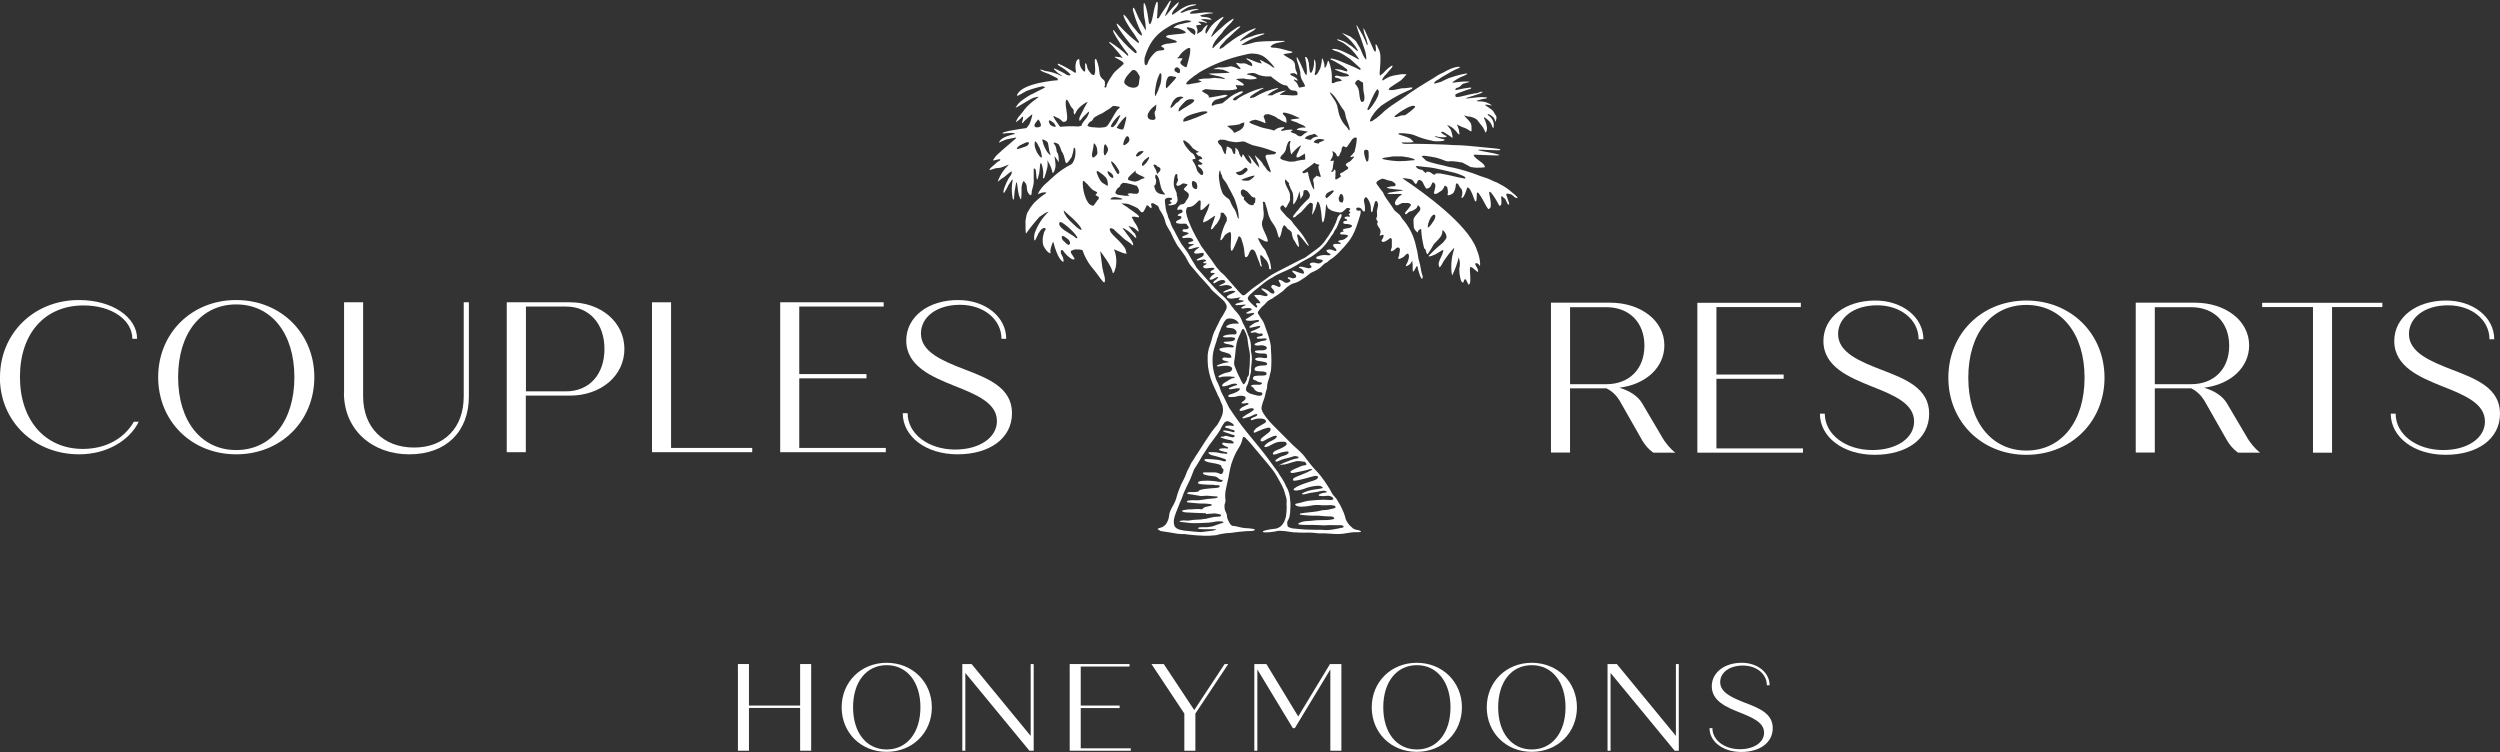 <?xml version="1.0" encoding="UTF-8"?>
<svg id="Layer_2" data-name="Layer 2" xmlns="http://www.w3.org/2000/svg" width="199.31" height="59.95" viewBox="0 0 199.31 59.95">
  <rect x="0" y="0" width="199.31" height="59.95" fill="#333333" stroke="none"/>
  <defs>
    <style>
      .cls-1 {
        isolation: isolate;
      }

      .cls-2 {
        fill: #fff;
        stroke-width: 0px;
      }
    </style>
  </defs>
  <g id="Layer_2-2" data-name="Layer 2">
    <g id="COUPLES" class="cls-1">
      <g class="cls-1">
        <path class="cls-2" d="M0,30.07c0-3.45,2.66-6.15,6.3-6.15,2.66,0,4.63,1.37,4.63,3.09h-.38c0-1.49-1.62-2.66-3.89-2.66-3.09,0-5.07,2.24-5.07,5.7s2.01,5.74,5.02,5.74c1.84,0,3.31-.85,4.06-2.17h.39c-.72,1.49-2.54,2.6-4.75,2.6-3.57,0-6.32-2.61-6.32-6.15h0Z"/>
        <path class="cls-2" d="M12.61,30.07c0-3.5,2.66-6.15,6.22-6.15s6.23,2.65,6.23,6.15-2.66,6.15-6.23,6.15-6.22-2.65-6.22-6.15ZM23.47,30.07c0-3.5-1.84-5.8-4.64-5.8s-4.63,2.3-4.63,5.8,1.84,5.81,4.63,5.81,4.64-2.3,4.64-5.81Z"/>
        <path class="cls-2" d="M27.43,31.32v-7.22h1.52v7.5c0,2.48,1.62,4.08,4.06,4.08s3.96-1.6,3.96-4.08v-7.5h.41v7.51c0,2.78-1.79,4.61-4.75,4.61s-5.21-1.95-5.21-4.9h0Z"/>
        <path class="cls-2" d="M49.78,27.82c0,2.13-1.86,3.72-4.34,3.72h-3.52v4.51h-1.52v-11.95h5.04c2.48,0,4.34,1.59,4.34,3.72ZM48.19,27.82c0-2.03-1.21-3.38-3.07-3.38h-3.19v6.76h3.19c1.86,0,3.07-1.35,3.07-3.38Z"/>
        <path class="cls-2" d="M59.97,35.71v.34h-7.99v-11.95h1.52v11.61h6.47Z"/>
        <path class="cls-2" d="M70.62,35.71v.34h-8.42v-11.95h8.25v.34h-6.73v5.38h5.36v.34h-5.36v5.55h6.9Z"/>
        <path class="cls-2" d="M71.98,32.94h.38c0,1.66,1.67,2.9,3.79,2.9,1.95,0,3.33-.96,3.33-2.27,0-1.43-1.59-2.1-3.42-2.82-1.72-.7-3.81-1.54-3.81-3.6,0-1.9,1.76-3.23,4.13-3.23,2.17,0,3.84,1.33,3.84,3.09h-.38c0-1.55-1.42-2.71-3.3-2.71s-3.12.99-3.12,2.29c0,1.47,1.71,2.17,3.4,2.83,1.98.75,3.86,1.49,3.86,3.52s-1.81,3.28-4.34,3.28-4.37-1.42-4.37-3.28h.01Z"/>
      </g>
    </g>
    <g id="RESORTS" class="cls-1">
      <g class="cls-1">
        <path class="cls-2" d="M133.55,36.09h-1.74c-.39-.27-.68-.63-.89-.99l-1.81-3.18c-.24-.39-.6-.75-1.04-.96h-2.9v5.12h-1.52v-11.95h4.7c2.48,0,4.34,1.45,4.34,3.4,0,1.78-1.49,3.12-3.59,3.38.82.24,1.49.67,1.83,1.26l1.54,2.61c.29.53.73,1.04,1.09,1.3h0ZM125.17,30.63h2.89c1.83,0,3.04-1.21,3.04-3.07s-1.21-3.07-3.04-3.07h-2.89v6.15h0Z"/>
        <path class="cls-2" d="M143.74,35.75v.34h-8.42v-11.95h8.25v.34h-6.73v5.38h5.36v.34h-5.36v5.55h6.9Z"/>
        <path class="cls-2" d="M145.1,32.98h.38c0,1.66,1.67,2.9,3.79,2.9,1.95,0,3.33-.96,3.33-2.27,0-1.44-1.59-2.1-3.42-2.82-1.72-.7-3.81-1.54-3.81-3.6,0-1.9,1.76-3.23,4.13-3.23,2.17,0,3.84,1.33,3.84,3.09h-.38c0-1.55-1.42-2.71-3.3-2.71s-3.12.99-3.12,2.29c0,1.47,1.71,2.17,3.4,2.83,1.98.75,3.86,1.49,3.86,3.52s-1.81,3.28-4.34,3.28-4.37-1.42-4.37-3.28h0Z"/>
        <path class="cls-2" d="M155.33,30.11c0-3.5,2.66-6.15,6.22-6.15s6.23,2.65,6.23,6.15-2.66,6.15-6.23,6.15-6.22-2.65-6.22-6.15ZM166.19,30.11c0-3.5-1.84-5.8-4.64-5.8s-4.63,2.3-4.63,5.8,1.84,5.81,4.63,5.81,4.64-2.3,4.64-5.81Z"/>
        <path class="cls-2" d="M180.17,36.09h-1.74c-.39-.27-.68-.63-.89-.99l-1.81-3.18c-.24-.39-.6-.75-1.04-.96h-2.9v5.12h-1.52v-11.95h4.7c2.48,0,4.34,1.45,4.34,3.4,0,1.78-1.49,3.12-3.59,3.38.82.24,1.49.67,1.83,1.26l1.54,2.61c.29.53.73,1.04,1.09,1.3h0ZM171.79,30.63h2.89c1.83,0,3.04-1.21,3.04-3.07s-1.21-3.07-3.04-3.07h-2.89v6.15h0Z"/>
        <path class="cls-2" d="M189.93,24.48h-4.01v11.61h-1.52v-11.61h-4.05v-.34h9.58v.34Z"/>
        <path class="cls-2" d="M190.61,32.98h.38c0,1.66,1.67,2.9,3.79,2.9,1.95,0,3.33-.96,3.33-2.27,0-1.44-1.59-2.1-3.42-2.82-1.72-.7-3.81-1.54-3.81-3.6,0-1.9,1.76-3.23,4.13-3.23,2.17,0,3.84,1.33,3.84,3.09h-.38c0-1.55-1.42-2.71-3.3-2.71s-3.12.99-3.12,2.29c0,1.47,1.71,2.17,3.4,2.83,1.98.75,3.86,1.49,3.86,3.52s-1.81,3.28-4.34,3.28-4.37-1.42-4.37-3.28h0Z"/>
      </g>
    </g>
    <path id="Shape_118" data-name="Shape 118" class="cls-2" d="M92.54,42.34s.43.06.67.1.52.09.65.11.46.04.58.03c0,0,.51.07.94.1.37.03.84.04,1.04.03s.43-.03.52-.04c.09-.02.18-.04.27-.07,0,0,.33-.07.53-.09.16,0,.41-.03.57-.05l.29-.04.26-.03c.15-.02.4-.04.56-.05,0,0,.62.03.62-.11,0-.02,0-.06-.47-.11-.05,0-.22-.02-.34-.02-.17-.02-.34-.05-.51-.1-.15-.04-.31-.07-.47-.08-.18-.04-.35-.47-.4-.6-.02-.06-.03-.12-.03-.18,0-.08-.02-.15-.05-.22-.02-.04-.07-.16-.09-.2-.03-.07-.05-.14-.05-.21-.01-.08-.01-.17-.01-.25.04-.1.06-.2.08-.3,0-.09,0-.18-.02-.28-.01-.14,0-.28.01-.42.03-.19.06-.38.11-.57.04-.15.1-.44.14-.63l.13-.69c.05-.25.13-.5.23-.75.09-.22.2-.47.25-.56s.12-.22.18-.31.14-.23.18-.32c.05-.11.1-.22.12-.34.01-.07.03-.13.05-.2,0,0,.02-.03.02-.04.01,0,.04-.03.09,0,.05,0,.09.03.12.07.04.06.1.11.15.16.08.08.2.21.27.3s.42.51.79.94.72.86.78.94.15.19.19.24c0,0,.19.26.24.36.02.04.15.27.29.51.14.23.25.47.35.72.05.15.12.4.16.55.03.09.05.19.05.29h0c-.02.16-.02.32,0,.47,0,.26-.02.53-.06.79-.04.15-.09.29-.15.43-.08.14-.17.26-.29.36-.14.1-.31.17-.48.18-.21.02-.42.05-.63.1-.28.07-.29.1-.29.11v.03s.06.04.1.04h.26c.13,0,.27-.02.4-.04.12,0,.24-.03.35-.06.1-.02.21-.03.32-.02s.25.02.32.02c0,0,.51.08.71.1.02,0,.22,0,.47.02.23.02.46,0,.7,0,0,0,.42,0,.78.06.17,0,.33,0,.5,0,.1,0,.61.04.84.05h.04c.12,0,.24,0,.36,0,.15,0,.4-.04.56-.07s.39-.06.53-.07c.03,0,.05,0,.07,0,.08,0,.15,0,.23,0,.27,0,.27-.02.27-.04s.05-.06-.22-.13c-.04,0-.09-.02-.13-.02-.08-.02-.16-.05-.24-.09-.06-.04-.18-.16-.27-.24-.15-.15-.26-.32-.34-.51-.04-.18-.1-.37-.17-.54-.07-.17-.19-.44-.28-.6s-.22-.38-.3-.5c-.06-.08-.12-.15-.19-.22-.08-.08-.14-.17-.19-.27-.1-.2-.21-.38-.33-.56-.13-.21-.36-.54-.52-.74-.16-.2-.33-.4-.51-.58-.13-.12-.65-.79-.66-.81l-.17-.23c-.08-.1-.23-.25-.32-.34l-.16-.15c-.08-.08-.39-.35-.39-.35-.05-.05-.17-.17-.27-.27s-.3-.3-.45-.45-.4-.41-.58-.58-.43-.44-.59-.61c-.17-.19-.32-.39-.46-.6-.08-.12-.14-.26-.18-.4,0-.1.01-.19.04-.29.04-.16.09-.31.15-.46.05-.13.09-.26.11-.39.03-.13.07-.29.07-.29.04-.1.07-.2.08-.3,0-.09,0-.21.02-.27.04-.2.14-.47.14-.47l.14-.58c.01-.11.03-.24.03-.39s.01-.28.01-.36v-.08c0-.09-.01-.57-.04-.93v-.1c0-.1-.02-.2-.04-.3h0s-.01-.07-.02-.1c-.02-.1-.05-.21-.08-.31-.04-.15-.08-.3-.14-.44,0,0-.16-.47-.19-.54-.04-.13-.09-.25-.15-.37-.06-.1-.16-.23-.21-.31-.02-.03-.13-.22-.13-.22-.15-.17-.05-.27-.05-.27.03-.03.05-.07.07-.11.07-.09.15-.18.23-.26.15-.12.28-.26.4-.4.07-.06.14-.12.22-.16.14-.08.22-.11.22-.11.03-.03.07-.06.1-.08.04-.02.18-.11.32-.21s.3-.21.36-.26c.07-.05.13-.11.19-.18.06-.06.11-.11.17-.16.14-.1.28-.2.43-.28.04,0,.15-.04.24-.07.12-.04.23-.09.34-.15.09-.05.29-.18.46-.3.03-.02.29-.22.32-.25.05-.05.11-.09.17-.12.09-.05.21-.1.3-.14.14-.06.28-.15.4-.25.14-.12.23-.22.23-.22,0,0,.11-.1.1-.09.05-.04.1-.07.16-.09.08-.02.17-.15.26-.21.12-.07.23-.15.34-.24.09-.07.25-.21.35-.31s.31-.32.48-.51.38-.46.48-.6c.13-.2.25-.41.34-.63.09-.21.22-.55.28-.76s.14-.44.16-.51c.03-.08.04-.17.05-.26,0-.03,0-.1-.04-.13-.01,0-.03-.01-.04,0-.04.02-.07.02-.11.02,0,0-.13-.03-.14-.05s-.03-.09-.03-.09c0-.05.03-.09.08-.11h.13c.1,0,.19.07.24.15.12.23.24.14.24.14.03-.26,0-.52-.07-.77-.03-.14.03-.3.16-.37.09.07.16.16.21.26.11.19.17.4.18.61-.01.12,0,.24.05.34,0,0,.05.03.08-.06.02-.08.04-.16.05-.24.02-.1.05-.2.08-.3,0,0,.09-.49.26-.2.05.1.06.21.04.32-.03.14-.07.32-.08.4,0,.09,0,.18.01.26.02.08,0,.17-.03.25-.04.06-.04.14,0,.2.03.04.05.07.09.1.01,0,.01.02,0,.03-.02.04-.03.07-.04.11-.01.05,0,.11.01.16.04.08.09.15.14.22.06.08.1.17.11.26,0,.08,0,.15-.03.22-.02.06-.04.11-.04.12s.02.02.04.02.18-.08.24-.06.02.17,0,.22-.05.11-.09.15c-.03.04-.05.09-.04.12s.03.05.05.05.03,0,.04.02c.03.01.07.01.1,0,.05-.01.1-.04.15-.06.07-.04.14-.08.21-.13.05-.03.1-.07.14-.11h.05s.06.04.07.07c.01.07.02.13.01.2v.45s-.1.29-.08.32.18-.02.28-.1c.04-.03.18-.19.27-.19s.15.03.14.07c0,0,.08.03,0,.36-.02.07-.03.15-.03.22,0,.04-.09.16-.08.2.02.05.07.07.12.06.09-.04.18-.08.27-.13.07-.05.14-.11.2-.18.05-.06.11-.1.19-.12.03,0,.08.1.09.22-.02.24-.1.47-.23.68,0,0-.08.16.05.1,0,0,.28-.11.35-.29l.08-.11s.02-.1.02.08v.04c.02.12.03.25.02.37,0,.12,0,.25.02.37.01,0,.02,0,.02-.02,0,0,.02-.03.04-.04.03-.02.06-.05.07-.09.02-.03.06-.11.1-.18.02-.05.05-.09.08-.13.01-.01.03-.01.04,0,.01,0,.05.28.15.56.04.16.11.32.2.46.03,0,.15-.06.03-.36-.08-.19-.11-.68-.23-1.03-.1-.29-.11-.77-.23-1.11-.16-.87-.56-1.67-1.15-2.33-.04-.07-.08-.15-.13-.21-.04-.1-.42-.34-.5-.48s-.3-.46-.47-.69c-.12-.16-.23-.33-.33-.51-.02-.06-.04-.12-.08-.18l-.21-.27c-.08-.1-.19-.28-.27-.37-.21-.25.44-.45.44-.45.13.02.26.06.39.12l.36.08c.09.05.18.11.26.18.04.04.05.09.04.15-.02.04-.1.08-.19.08-.1,0-.21.01-.31.04-.08.02-.16.04-.17.04s-.02.02-.02.03h0c.06.04.13.06.2.07.11.02.41.06.66.08.15,0,.3.03.45.06-.11.03-.22.05-.33.06-.18.02-.46.07-.63.1-.11,0-.21.04-.31.09,0,.02,0,.03.02.03.03,0,.06,0,.09.01.08.01.16.02.23.01.09,0,.3,0,.46-.01h.3s.01.02.02.02.02.01.02.03-.04.05-.09.07c-.07.04-.13.08-.18.14-.06.07-.12.14-.17.21-.04.06-.07.13-.1.19,0,.07,0,.14.04.19.04.06.02.03.1.06s.38-.2.48-.19h.32c.14-.02.27.04.35.15-.1.16-.21.3-.33.44-.07.06-.12.13-.16.22,0,.04.01.07.03.07.01,0,.02,0,.02.02,0,0,.03,0,.07-.02.04-.03.08-.06.11-.1.04-.04.09-.07.15-.09.08-.02.16-.05.23-.08.08-.04.15-.08.22-.13.05-.03.09-.07.12-.12l.02-.04c.04-.1.06-.15.06-.15l.12.11c.1.11.1.27,0,.38-.09.09-.22.25-.3.35-.07.08-.13.17-.17.27,0,.2,0,.4.02.6,0,.27.32.48.32.48,0-.15.12-.27.27-.29.02.52.11,1.04.24,1.55.07.03.12.09.13.17,0,0,.06.3.13.29.04,0,.08-.08.11-.14s.11-.14.16-.24c.03-.06.24-.42.24-.42l.23-.23c.1-.1.19-.21.28-.32.07-.09.12-.19.15-.3.02-.09.03-.19.04-.28l.08.07c.12.12.2.28.23.44,0,.05,0,.09-.02.14-.01.04-.03.08-.06.11-.05.07-.11.14-.12.15-.04.05-.09.11-.09.11l-.31.26c-.16.13-.39.35-.53.49s-.25.26-.27.27c0,.01-.02.02-.02.03-.03.05.09.04.09.04l.17-.05c.09-.03.18-.07.27-.11.07-.04.24-.14.37-.22.08-.06.17-.11.26-.14,0,.07,0,.14-.03.2-.04.13-.08.25-.14.36s-.11.23-.15.35c-.07.15-.06.33.02.48.07.03.33-.49.33-.49.22-.33.46-.65.73-.95.08-.12.12-.07.12-.07-.2.61-.28,1.26-.22,1.91h0s.02.1.03.15c0,.06.01.1.02.1.23-.46.41-.94.52-1.44.11.29.13.6.05.9,0,0,.01.25.02.42.01.12.07.32.09.45s.19.36.24.15c.11-.42.24-.01.29.07.03.05.06.11.09.17,0,0,.01.02.03.02s.02,0,.02-.02.02-.03.03-.04c.02-.03.04-.06.05-.09.01-.1.02-.19.02-.29,0-.12-.01-.4-.03-.61s.01-.38.06-.37c.06.02.12.05.18.09.05.04.12.1.16.14.05.05.1.09.16.13.05.03.08.05.08.04,0-.02,0-.04.01-.07,0-.06-.02-.11-.04-.17-.03-.06-.1-.2-.17-.32s0-.17.15-.12.17.23.21.18c.02-.1.01-.2,0-.29-.03-.33-.12-.65-.25-.96-.01-.04-.03-.08-.04-.12-.75-1.96-4.16-4.44-5.9-5.6.14,0,.27,0,.41.03.11.01.22.04.33.07.03.03.11.09.15.14s.09.24.2.2.1-.2.13-.23c.04-.04.09-.07.14-.08.04,0,.11.04.15.07.05.03.09.08.12.13.03.05.06.13.08.18.03.06.06.12.1.17.03.04.05.12.08.14s.2-.03.22-.04c.05-.04.1-.08.14-.13.01,0,.14-.34.19-.33.06.03.12.07.16.13.12.2-.15.76-.07.78.08.02.16.02.23-.01.09-.05.39-.25.39-.25l.04-.05c.05-.05.09-.12.12-.18.03-.06.03-.12.04-.12s.02,0,.02-.01.01-.02.02-.02c.06.03.12.06.18.1,0,0,.11.41.04.55-.02.03-.01.07.01.1.03.02.07.03.11.01.06-.02.12-.04.17-.07.07-.03.13-.08.18-.13.11-.19.17-.4.18-.62.01-.03.02-.06.03-.09,0,0,.03-.03.07-.03s.08.03.1.08c.03.07.07.14.11.2.04.06.11.14.16.19.06.17.07.35.02.52-.03.07-.05.14-.04.14s.02,0,.02.02h0s.02.01.04,0c.03-.01.06-.03.08-.06.04-.05.07-.1.1-.16.03-.07.1-.22.14-.35s.08-.24.08-.25.02,0,.05,0c.04.02.08.04.11.07.05.07.1.14.14.22.05.09.14.3.2.47s.12.31.12.32.03.02.07.02.07-.15.07-.34c0-.11,0-.22.02-.33.02,0,.03-.01.04-.03.01-.02.04,0,.07.02.07.09.13.18.19.28.08.12.24.4.35.62.07.14.15.27.24.39h.04s.03,0,.04-.01c.02-.02.05-.05.07-.07.03-.04.05-.08.06-.12v-.26c0-.1-.04-.35-.08-.54-.03-.11-.04-.23-.05-.35.01,0,.02,0,.02-.02h.04s.07.05.1.07c.06.07.12.15.17.23.07.09.2.31.3.48s.18.32.18.33.02.01.05,0c.03-.01.06-.03.08-.05.02-.05.04-.1.04-.15,0-.11,0-.22-.01-.32-.02-.07-.02-.14,0-.21.01,0,.02,0,.02-.02,0-.01,0-.02.02-.02h0s.03.02.04.04c.07.07.15.13.23.19.03.02.15.35.19.4.08.1.12.03.13.01s-.07-.25-.08-.28-.12-.35-.14-.42-.02-.11-.01-.11.04-.03.08-.03c.08.01.16.03.24.05.05.01.09.04.14.06.06.05.12.1.17.15.05.05.12.09.19.1.05,0,.08-.02.07-.04-.02-.03-.04-.06-.06-.08-.09-.1-.19-.19-.29-.26-.02-.02-.14-.12-.26-.22-.15-.12-.31-.23-.48-.34-.14-.08-.38-.21-.53-.29-.19-.07-.37-.15-.55-.24-.15-.07-.31-.13-.48-.18-.04-.03-.18-.05-.28-.09s-.4-.16-.69-.26-.77-.24-1.07-.32-.64-.15-.75-.16l-.6-.15s-.2-.04-.33-.07-.37-.1-.53-.14c-.13-.04-.26-.08-.38-.14l-.37-.35s.1-.05.27-.04c.32.04.63.09.94.16.25.07.54.18.66.23.14.06.29.07.43.04.32,0,.64.05.96.11l.65.35c.16.03.33.06.49.06.15,0,.29,0,.44-.01.1-.02.19-.03.2-.03s.02-.03,0-.07c-.01-.05-.04-.09-.07-.13-.06-.07-.12-.13-.19-.18-.08-.06-.21-.17-.3-.23-.1-.07-.18-.14-.26-.23-.13-.19-.03-.14-.03-.14.03-.02.06-.02.09-.02s.46.02.96.04.91.03.91.02.01-.02.03-.02.02-.01.02-.03c-.27-.08-.54-.15-.82-.19-.45-.08-.83-.16-.84-.17s-.01-.02,0-.02.02,0,.02-.02c0-.01.01-.02.02-.01s.39.01.84.03.82.03.82.01.01-.02.02-.02.02-.01.02-.03-.01-.03-.02-.03c-.04,0-.08-.01-.12-.02-.07-.01-.15-.02-.22-.03-.07,0-.61-.06-1.2-.12s-1.33-.13-1.64-.14c-.15,0-.31-.01-.46-.01-.75-.06-3.03-.13-3.95-.1-.4-.05-.19-.12-.19-.12.07.01.45.01.45.01.14,0,.28-.01.42-.03,0-.01,0-.04-.02-.06l-.12-.12s-.07-.05-.09-.09c-.18-.09-.36-.17-.55-.22-.21-.06-.39-.14-.4-.14s-.02,0-.02-.02c.02-.04.06-.07.11-.06h.23c.14,0,.28.02.42.04.21.02.42.07.62.16.4.17.81.3,1.24.38.1.04.21.06.32.06h.36c.27-.03.39-.03.39-.14-.23-.05-.45-.11-.67-.19-.25-.1-.03-.07-.03-.07.26.08.53.1.8.07,0,0,.1-.07.04-.1,0,0-.09,0-.35-.2-.02-.02-.05-.04-.07-.07-.05-.04.11-.05.12-.06s.1.04.19.1.25.14.35.22c.21.16.24.17.25.17,0-.09,0-.18-.03-.26-.02-.13-.06-.26-.11-.38-.05-.08-.11-.15-.17-.22,0,0-.02-.02-.02-.03-.03-.06-.07-.11-.13-.15.27.09.51.25.7.47.06.06.11.13.16.2,0,0,.22.24.14-.02-.02-.24-.09-.48-.21-.69.04.02.07.04.1.06,0,0,.27.12.35.16.04.02.22.08.27.1.07.04.15.08.22.12.06.04.17.13.2.12s.03,0,.04-.02,0-.29,0-.37c0-.1-.02-.19-.07-.28-.09-.13-.2-.25-.31-.37-.08-.07-.15-.15-.21-.23.01,0,.12.03.25.07s.16.01.32.05c.15.04.29.1.42.19.08.07.14.15.2.24s.13.17.2.25c.05.06.09.12.13.18.07.12.13.25.18.38.12-.01.13-.35.13-.35-.03-.28-.11-.54-.24-.79,0-.07.01-.08.01-.08,0,0,.57.32.65.78,0,0,.09.12.1.07.01-.08.02-.17.02-.25-.01-.29-.16-.55-.4-.71-.04-.02-.06-.07-.07-.07s-.02-.02-.02-.03,0-.02.02-.03c.07-.03.25.11.25.11,0,0,.32.17.31.43,0,.17.09-.06.09-.06.1-.35-.07-.44-.07-.44-.06-.13-.13-.26-.23-.36-.1-.08-.21-.16-.32-.23-.12-.08-.27-.17-.25-.19s.09-.01.12-.02.38.07.39.07.02-.02,0-.03c-.11-.08-.24-.15-.37-.2-.07-.03-.14-.05-.22-.06-.12-.03-.24-.04-.36-.04-.08,0-.17,0-.25-.03,0,0,.01-.02.02-.02.03,0,.05-.02.07-.03.05-.02.11-.03.16-.04.11-.04.22-.07.33-.08.29-.03.26-.09.26-.11-.15-.02-.31-.03-.46-.03-.26,0-.63.06-.86.08-.14.02-.28.03-.41.03.1-.05.21-.09.32-.12.17-.06.48-.15.69-.22.13-.03.26-.09.37-.17,0-.03-.05-.04-.11-.03-.07.01-.14.03-.2.07-.08.03-.16.05-.24.06-.1,0-.19.02-.29.05l-.18.03s-.28.07-.58.14c-.15.04-.3.07-.45.08-.21-.02-.1-.23-.1-.23.18-.09.37-.16.56-.22.21-.09.42-.16.63-.21,0,0,.18-.14-.12-.09-.1.02-.42.06-.42.06,0,0-.55.11-.62.13-.12.04-.03-.16.04-.17.08-.02.15-.04.22-.08.08-.06.16-.13.23-.21.07-.09.6-.14.57-.22-.18-.01-.35,0-.53,0-.05,0-.26.03-.47.05s-.33.07-.35.01c0-.01.06-.05.1-.08.08-.06.17-.12.26-.17.15-.1.31-.18.48-.24.36-.13.34-.2.34-.21-.07,0-.14,0-.21.02-.17.03-.33.07-.49.11-.22.07-.43.12-.54.16-.16.05-.31.11-.46.18-.12.05-.24.12-.36.18,0,0-.11.04-.27.08-.09.03-.19.06-.29.07,0,0,0-.02-.02-.02h0s0-.03.03-.08c.04-.05.09-.1.14-.13.06-.05.22-.11.28-.17.11-.08.23-.16.35-.22l.28-.16c.19-.12.38-.22.58-.32.04-.02.24-.1.36-.16.07-.04.03-.05.03-.06-.05-.02-.1-.02-.16-.02-.18.03-.36.08-.52.14-.23.1-.45.21-.66.33-.28.12-.55.28-.8.46-.37.22-.9.54-1.16.71s-.57.37-.67.44c-.26.22-1.45,1-1.45,1-.17.13-.47.34-.62.48-.05.05-.1.1-.15.15-.22.18-.41.34-.51.43h-.02c-.08.06-.16.12-.24.17-.13.08-.22.07-.2-.03.04-.12.09-.24.17-.35.06-.08.12-.16.17-.25.16-.21.35-.4.55-.57.2-.14.62-.41.94-.6.33-.2.67-.37,1.03-.53.24-.1.45-.2.47-.21.02-.02.04-.05.05-.08.02-.03-.03-.05-.1-.04s-.26.03-.42.05c-.09.02-.19.02-.29.01l-.63.13c-.09.02-.18.02-.28.02-.11,0-.18-.03-.17-.07.03-.05.07-.1.12-.14s.2-.14.33-.22.34-.22.46-.3c.09-.06.17-.14.24-.22.28-.29.26-.3.26-.3.01-.02-.12-.02-.21-.02h-.17c-.1.01-.65.11-.65.11-.04.02-.09.03-.13.04-.07.01-.14.04-.21.07-.06.02-.19.09-.29.15s-.18.12-.19.12c-.08.03-.07-.02-.07-.02v-.05c.03-.06.05-.11.09-.16.05-.08.12-.16.19-.23.09-.07.18-.22.26-.3.07-.07.14-.14.2-.22.02-.04.11-.14.06-.19-.04-.03-.28.15-.51.37-.13.16-.28.29-.44.41-.05,0-.06-.04-.06-.14,0-.12.02-.34.03-.43.02-.22.03-.51.03-.51v-.41c0-.26-.07-.51-.2-.72-.02-.07-.04-.13-.08-.19-.04-.06-.09-.12-.11-.05,0,.06,0,.12.02.18.02.11.02.22,0,.33,0,.07-.07.03-.07.03,0,0-.02-.03-.04-.04-.02-.02-.04-.04-.05-.07,0-.02-.19-.43-.4-.9s-.4-.86-.41-.86-.01.07,0,.17c.02.11.04.22.08.33.03.09.08.24.12.33.04.11.07.23.1.35.02.1.03.17.01.17s-.03,0-.04,0c-.03-.06-.06-.12-.07-.19-.05-.11-.1-.22-.15-.32-.03-.06-.1-.22-.1-.22,0-.02-.11-.2-.24-.42s-.24-.39-.24-.41,0,0-.02,0c-.01.02-.02.04-.01.06.01.04.03.08.04.12.02.04.07.27.16.48.12.3.25.66.29.81.07.23.2.56.24.77.03.13.04.27.05.4,0,.08-.02.07-.02.07-.06.01-.2-.26-.2-.26-.06-.13-.18-.36-.22-.5-.05-.13-.12-.26-.21-.38-.04-.07-.12-.21-.16-.28-.09-.1-.18-.19-.29-.26-.06-.04-.07-.07-.12-.1l-.06-.04c-.12-.06-.24-.11-.36-.16-.04-.02-.09-.04-.13-.06-.14-.06-.2-.06-.14-.02l.08.05c.47.34.86.78,1.15,1.28.02.06-.06.06-.06.06-.12-.12-.26-.23-.39-.34-.05-.04-.1-.08-.16-.11-.09-.04-.17-.1-.24-.16-.15-.1-.32-.18-.49-.24-.19-.07-.33-.1-.32-.06.05.06.11.1.19.12.13.05.25.11.36.18.13.09.25.18.37.28.1.08.19.18.28.27.03.04.06.07.08.09.13.14.25.29.36.45l.09.13s.02.04,0,.06c-.05.02-.15-.08-.15-.08-.3-.17-.73-.38-1.05-.53-.18-.09-.37-.15-.56-.2-.28-.05-.36,0-.36,0-.03.06.54.23.54.23.28.14.56.31.82.5l.14.11c.31.27.59.54.75.68.06.13-.02.12-.02.12-.04.02-.11-.04-.11-.04-.17-.09-.34-.17-.51-.24-.28-.12-.53-.22-.55-.23-.32-.15-.66-.28-1.01-.37-.15-.05-.18.01-.18.01-.05.04.13.1.13.1.16.07.31.15.46.25,0,0,.15.07.24.14.03.02.07.04.11.06.13.09.25.18.37.28,0,.01.01.02.02.04,0,.01.02.08.02.08,0,0-.01.04-.06.05-.1-.01-.19-.04-.28-.08l-.22-.06c-.11-.02-.22-.03-.33-.04.01,0-.14-.03-.08.04.02.02.3.13.31.14s.04,0,.07.02c.07.03.14.06.22.08.07.02.22.07.35.1,0,0,.26.16.09.18,0,0-.34.03-.35.03-.13,0-.27,0-.4-.04,0,0-.3-.11-.33.07,0,.05.29.1.36.13.07.04.14.08.19.14,0,.01,0,.03.01.04,0,.01-.46.07-.49.1-.04.03-.09.05-.14.07-.04.01-.07.02-.11.02-.02,0-.04-.02-.05-.03-.01-.1-.01-.2,0-.29,0-.18,0-.37-.02-.55-.03-.19-.07-.38-.12-.56-.03-.12-.07-.24-.13-.35,0,0-.05-.02-.06.02,0,.04,0,.08-.02.11,0,.02-.03.08-.04.12-.02.06-.04.11-.06.17-.04.07-.09.14-.11.14s-.03-.16-.04-.3c-.03-.15-.08-.29-.14-.43,0,0-.06-.09-.06.05,0,0-.01.13-.01.22,0,.03-.03.09-.03.15,0,0-.06.22-.06.27-.02.07-.05.14-.09.2-.03.07-.08.13-.09.18-.03.06-.07.11-.11.15-.17.18-.18.02-.18.02,0,0,.03-.12.06-.27.02-.18.02-.36.02-.55,0-.12-.04-.24-.09-.35-.07-.02-.03.2-.04.36-.02.16-.05.31-.1.46,0,0-.09.22-.13.23-.03,0-.06,0-.08-.02-.03-.08-.05-.17-.06-.25,0-.12-.02-.24-.04-.35v-.13s-.04-.13-.08-.29c0,0-.08-.26-.23-.22.08.34.13.68.15,1.03v.15c-.01.11-.02.21-.02.23s-.02.03-.04.02c-.03-.03-.06-.06-.09-.1-.04-.07-.07-.14-.1-.21-.04-.08-.1-.23-.14-.32s-.1-.21-.12-.27c-.01-.04-.22-.42-.22-.42-.02-.08-.06-.08-.06-.08-.01,0-.02.01-.03.02,0,.01,0,.09.02.18s.13.41.16.51.05.21.08.31c.02.08.04.17.04.25,0,.04.01.09.01.17.03.17.09.33.18.47.08.13.15.26.2.4-.04,0-.08.02-.12.03-.07.02-.15.04-.22.05s-.14.02-.15.02c-.04-.05-.07-.1-.08-.16-.03-.08-.07-.16-.13-.24-.04-.05-.09-.09-.14-.13-.04-.03-.07-.06-.07-.08s.01-.04.03-.04h.02s.24.12.26.1c-.01-.06-.04-.11-.07-.16-.06-.05-.13-.1-.2-.15-.1-.04-.2-.1-.24-.11-.15-.09-.07-.14-.07-.14.04-.02.09-.03.14-.03h.19s.07.03.1.06c.02.02.05.03.07.05.05.04.04-.04.04-.04-.01-.08-.04-.17-.08-.24-.06-.13-.09-.27-.09-.42,0-.1-.02-.2-.07-.29-.05-.08-.12-.15-.2-.2-.07-.05-.19-.12-.27-.16-.09-.05-.18-.1-.26-.16l-.14-.1s.05-.03.14-.05.24-.04.33-.05c.06,0,.13-.02.19-.04,0-.01.03-.02.04-.02.02,0,.03-.01.03-.03h0s-.01-.03-.02-.03-.31-.08-.66-.17c-.21-.07-.42-.11-.64-.14l-.32-.02s-.16-.04-.08-.11c.04-.04.09-.08.13-.12.09-.05.19-.09.29-.12.11-.04.68-.12.68-.14,0-.08-.23-.03-.25-.04s-.42,0-.5,0-.26.02-.4.02c-.34,0-.27,0-.78.03-.13,0-.35.04-.47.06s-.38.12-.63.17c-.2.04-.39.08-.41.03.42-.3.89-.53,1.38-.69.09-.04.18-.08.28-.11.05,0,.11-.04.16-.07.06-.03-.07-.03-.07-.03h-.06c-.28.03-.56.1-.83.21l-.06.02c-.13.03-.25.08-.37.13-.08.04-.18.08-.31.14-.05.02-.11.05-.16.09-.1.05-.08,0-.08,0,.06-.13.18-.2.36-.35.02,0,.03-.02.05-.03.09-.06.17-.12.25-.19.11-.08.23-.15.34-.21.07-.04.13-.09.19-.14,0,0,.18-.16-.08-.06-.31.11-.61.25-.89.41l-.44.25c-.23.14-.44.29-.65.46-.14.09-.28.2-.4.31-.08.09-.14.08-.21.13,0,0-.15.1-.16.03.02-.09.06-.18.12-.26.04-.06.26-.25.29-.31.08-.15.3-.28.54-.52s.54-.49.58-.52.07-.06.1-.09c.01-.02.02-.04.03-.06,0,0-.04-.02-.09,0-.07.02-.13.05-.19.09-.04.02-.24.16-.47.32-.31.24-.6.5-.88.78-.3.28-.54.53-.54.54s-.01,0-.02,0c-.01,0-.02-.03-.03-.04,0-.03,0-.06.01-.09,0-.03.05-.13.08-.22.05-.1.11-.19.17-.28.11-.15.23-.3.36-.43.09-.09.17-.19.24-.3.04-.05.15-.18.18-.22s.14-.14.18-.19c.02-.03.11-.11.18-.18.08-.07.15-.15.21-.24.02-.04.11-.11.05-.17-.32.19-.61.41-.88.67-.45.38-.8.73-.8.74s-.07.05-.08,0c0-.02,0-.03.02-.04.01,0,.09-.19.16-.33.04-.1.12-.18.17-.27.09-.13.23-.35.23-.35l.17-.23s.05-.05.07-.07c.06-.06.12-.14.16-.22.02-.07-.06-.04-.17.03-.18.11-.35.24-.52.37l-.24.24c-.05.06-.1.12-.15.19-.06.12-.09.13-.13.21-.03.06-.08.13-.11.18s-.06.09-.08.07c-.03-.05-.04-.1-.04-.15,0-.1.03-.21.08-.3.06-.12.12-.21.08-.23s-.25.19-.3.25c-.08.12-.1.22-.25.3s-.18.1-.18.11-.07.03-.08.03-.02,0-.02-.02c.01-.04.02-.08.03-.12.01-.07.01-.13,0-.2-.04-.09-.07-.19-.09-.29,0-.02.03-.04.03-.04.09,0,.25-.04.28-.04.07.03.08,0,.08,0,.03-.06-.19-.18-.19-.18-.04-.06.01-.07.01-.07.17,0,.33.02.49.07,0,0,.14.07.16.04-.02-.04-.05-.07-.08-.09-.13-.07-.26-.13-.39-.17-.02-.02,0-.02.01-.03.16-.03.33-.03.49,0,.21.04.33.04.33,0-.1-.09-.24-.15-.38-.17l-.38-.04s-.08-.03-.12-.05c-.03-.03-.02-.06.03-.07.04,0,.09-.02.13-.03,0,0,.15-.03.19-.04.07-.02.2-.04.27-.05s.37-.04.38-.04,0-.02-.05-.04c-.14-.02-.28-.02-.42-.02h-.23l-.26.03c-.07,0-.22.03-.32.04-.16.02-.32.03-.49.03-.11,0-.07-.06-.05-.09.04-.04.08-.08.13-.1.1-.04.19-.07.29-.09.11-.03.26-.04.26-.07-.15-.04-.3-.03-.44,0-.15.02-.3.06-.45.1-.1.03-.19.07-.28.11-.07.04-.14.06-.22.07-.05,0-.08,0-.08-.02.06-.07.12-.12.2-.17.13-.09.27-.17.41-.25.14-.06.28-.1.43-.13.13-.02.23-.06.23-.08s-.07-.03-.16-.02c-.1,0-.19,0-.29.03-.13.03-.25.07-.37.12-.15.07-.3.15-.44.24-.11.08-.3.21-.42.3-.01,0-.03.02-.04.02l-.05.03-.1.08c-.06,0-.07-.05-.07-.09.06-.16.16-.31.28-.43.13-.13.22-.28.27-.46,0-.07-.27.16-.57.5-.24.26-.45.6-.54.57.08-.18.38-.88.47-1.14.02-.1-.03-.07-.03-.07-.06.02-.13.15-.13.15l-.08.12c-.04.07-.1.16-.15.24-.07.11-.25.35-.37.55s-.22.36-.22.35-.12.03-.11-.03c0,0-.02-.03-.01-.05s.02-.17.03-.34.02-.38.03-.48c0-.09.01-.18,0-.26,0-.04,0-.15-.06-.16-.04,0-.11.17-.17.39-.06.22-.12.51-.14.65-.03.17-.07.34-.12.51-.04.13-.11.24-.15.24s-.09-.19-.11-.43c-.03-.28-.09-.57-.16-.84-.03-.15-.08-.29-.15-.41-.02,0-.04,0-.06,0v.03c-.02.37,0,.74.05,1.11.08.33.12.66.12,1,0,0-.02,0-.03,0l-.5-.87s-.04-.1-.07-.15c-.04-.09-.13-.3-.21-.47-.04-.11-.09-.21-.17-.29-.02,0-.04.03-.05.05v.14c.01.06.03.12.05.18.15.56.36,1.1.62,1.62.03.06.05.13.05.2,0,.06-.08.02-.18-.06-.09-.08-.18-.17-.25-.28-.19-.21-.36-.44-.53-.68-.13-.23-.29-.44-.48-.62-.03,0-.04.08,0,.19.05.15.12.28.2.42.08.12.2.36.36.58s.27.39.29.41.12.21.16.26c.02.03.07.1.1.15,0,0,.22.3,0,.23-.48-.37-.92-.77-1.33-1.21-.04-.04-.07-.08-.11-.12-.04-.05-.09-.09-.13-.13h-.01c-.09-.08-.13-.09-.11-.02.05.13.1.24.18.36.37.56.78,1.1,1.24,1.59.04.05.08.1.12.14,0,0,.09.13.05.17,0,0,0,.05-.04.05-.03,0-.06,0-.08-.01-.64-.52-1.21-1.13-1.69-1.81,0,0-.05-.03-.06,0,0,.05.01.1.03.14.01.02.03.06.04.1.29.51.61,1,.97,1.47.29.32.12.33.12.32-.43-.41-.9-.77-1.4-1.09,0,0-.13,0-.06.06.39.37.75.78,1.07,1.22-.03.01-.12-.06-.2-.07-.1-.02-.27-.03-.35-.04s-.11.01-.06.06c.09.05.18.1.27.14.09.05.17.1.25.15.05.03.1.08.14.13.01.03.02.07.02.1s-.1.06-.15.13c-.06.07-.13.12-.2.18-.06.06-.2.18-.27.24-.08.07-.15.15-.21.23,0,0-.25.37-.31.47-.03.05-.15.28-.17.32-.03.06-.05.12-.05.19,0,.06-.03.11-.07.11-.03,0-.06,0-.09-.02-.01,0-.02-.02-.02-.03,0-.02.01-.03.02-.04.02-.02.03-.04.03-.07v-.17c0-.06,0-.13-.03-.19-.03-.04-.06-.08-.1-.11-.05-.04-.1-.08-.14-.13-.06-.07-.1-.15-.13-.23-.03-.11-.05-.22-.05-.32-.02-.2-.05-.39-.11-.58-.03-.08-.08-.24-.1-.29-.06-.15-.12-.08-.13-.07-.02.07-.02.15-.02.22,0,.02.01.17.02.32s.02.34.01.43c0,.08-.02.16-.05.24-.02.04-.07.06-.12.05-.06-.03-.11-.06-.16-.11-.06-.08-.12-.16-.18-.24-.04-.06-.07-.12-.1-.18-.02-.12-.05-.24-.09-.36,0,0-.09-.1-.1-.01s0-.02,0-.02c0,.16,0,.32.01.49,0,0-.01.08-.02.11s0,.04-.03.04c-.12,0-.17-.15-.27-.27-.09-.15-.14-.33-.14-.51,0-.07-.01-.15-.03-.22-.01,0-.05,0-.09.03-.05.04-.09.08-.12.13-.04.12-.07.24-.08.37,0,.14,0,.29.04.43.01.06-.01.12-.06.15-.42-.28-.87-.53-1.34-.74-.1.03-.03.1-.03.1l.12.09c.32.18.62.4.87.66h0s-.02.05-.02.07-.09.03-.2,0h-.02c-.25-.16-.51-.3-.78-.42-.05-.03-.11-.06-.17-.08-.03-.01-.06-.02-.09-.03h-.02s-.05.02,0,.07c.08.08.22.21.31.29.05.04.1.07.15.1.08.06.16.12.24.17-.05-.02-.1-.04-.16-.06h-.01c-.38-.19-.79-.32-1.21-.37h0c-.08-.03-.16-.05-.22-.07-.07-.03-.15-.05-.22-.05,0,.01.01.03.03.03.02.01.02.03.02.05.13.08.27.14.42.19.09.03.17.06.24.09.16.08.4.2.64.32.03.03.05.06.06.1,0,.02,0,.04.01.06h0s0,.03,0,.01,0,0-.01,0h0s-2.79.19-3.22,1.13c-.1.11.04.11.04.11l.29-.16c.1-.05.24-.14.39-.22.42-.16.86-.29,1.3-.38.03.01.05.03.08.03.04,0,.07.02.07.03s0,.02.02.02.02,0,.02.01c-.12.08-.24.14-.38.2-.17.08-.43.22-.64.33h-.02c-.33.17-.64.38-.93.61h0s-.01.01-.02.02c-.12.1-.22.22-.3.36-.02.03-.03.04-.04.04s-.02.01-.02.03.05.01.11-.01l.15-.09c.29-.16.79-.49,1.12-.64.03-.01.06-.02.09-.03.1-.03.2-.05.3-.07.03,0,.05,0,.05.02s-.01.02-.02.02-.03.01-.03.03c-.07.06-.14.11-.21.16-.11.07-.28.21-.37.29s-.25.23-.34.33c-.1.11-.19.22-.27.34-.04.06-.09.12-.14.17-.01,0-.02.01-.02.03h0c-.06.06-.11.12-.15.18-.01,0-.03.02-.04.04-.03.04-.06.09-.08.13-.07.09-.11.19-.12.29.18-.12.35-.26.49-.43h.08l-.03.22s0,.03-.01.04c-.05.13-.07.24-.04.24.05-.02.1-.06.13-.1.02-.02.03-.04.04-.06.11-.1.39-.36.57-.5,0,0,.02-.01.03-.01s.02,0,.02-.02c0-.01.01-.02.02-.02h0c0,.1-.03.21-.06.31-.04.16-.1.31-.16.46-.05.1-.12.18-.19.27-.02.02-.05.05-.07.07-.45.05-1.43.23-1.43.23h.02c-.11.03-.23.06-.31.08-.08.02-.15.05-.21.1.09.02.19.03.29,0,.16-.01.36-.03.43-.03.09,0,.18.02.26.04.03,0,.05.02.07.04-.37.08-1.03.26-1.21.54l-.07.09v.07c.08-.05.19-.1.19-.1.03-.02.29-.12.35-.15.39-.09.62-.13.81-.16,0,.03,0,.06-.03.08-.08.07-.27.24-.44.38s-.45.38-.63.54-.38.34-.45.41-.13.15-.18.23l-.09.12s-.02.03-.02.05.07.02.14,0l.29-.07c.08-.02.15,0,.15.03,0,.02,0,.04-.02.05-.02.02-.04.03-.07.05-.06.02-.11.06-.16.09-.05.04-.15.13-.23.21h0c-.2.17-.43.34-.37.43.22-.08.23-.06.51-.16.2,0,.41-.03.59-.12.26-.1.46-.18.44-.17,0,0-.01.02-.02.02-.4.38-.71.84-.88,1.36,0,0,.14-.11.31-.25.05-.03.1-.05.15-.09.08-.05.19-.15.26-.21s.19-.15.25-.2.13-.07.13-.07c0,0,.01.02.02.02s.01.04,0,.09c-.02.06-.04.13-.07.18s-.11.16-.18.26c-.11.2-.21.41-.29.62-.06.12-.1.26-.12.39,0,0-.02.14.05.15,0,0,.09-.14.17-.28.06-.11.12-.22.17-.34.1-.16.28-.42.28-.42,0,0,.08-.09.06.04-.08.4-.09.81-.03,1.21.03.15.04.32.07.32.07,0,.08-.11.08-.22s.02-.19.02-.24c0,0,.02-.19.02-.2.04-.22.05-.33.1-.58.01-.07.02-.16.07-.13,0,0,.03.15.04.2s.07.53.07.53c.03.19.08.37.16.54.02.08.07.07.07.07.03-.22.05-.43.04-.65,0,.04,0-.32,0-.32.02-.15.06-.3.12-.44.03-.04.07-.02.08-.02s.15.19.15.19c.05.09.07.19.07.29,0,.12.02.24.06.35.04.08.08.15.14.21.05.06.1.09.1.08s.01-.03.03-.03c.02-.01.04-.03.04-.05.01-.05.02-.09.02-.14,0-.1.02-.2.05-.29.04-.14.08-.28.1-.42s.02-.27.01-.41v-.59c0-.16-.03-.23.09-.2.16.04.06.89.21.87,0-.04.04-.1.14-.5l.05-.47c0-.11.02-.23.05-.34h.04s.04.07.06.11c.08.23.12.47.12.71,0,0-.01.25-.02.36,0,0,.01.09.1,0,.09-.24.16-.48.22-.73h0c.06-.22.07-.46.02-.68h0c.21.31.35.66.43,1.03.09-.03.15-.2.18-.3.05-.17.06-.34.04-.51-.02-.18-.04-.36-.08-.54.07.07.12.14.17.22.06.08.11.15.15.24,0,0,.01.02.02.02.01-.11.01-.23,0-.34,0-.13-.03-.27-.09-.39-.05-.06-.08-.13-.08-.21-.01-.1-.03-.19-.06-.29-.03-.08-.07-.15-.12-.21-.03-.03-.05-.06-.07-.1.03-.02.07-.02.11-.02.12.02.23.07.32.15.08.14.14.29.19.44.02.08.05.15.11.21.07.14.13.29.16.45.02.13.06.25.11.37.01,0,.02,0,.02.02,0,.01.03,0,.07-.03.06-.05.11-.1.15-.16.04-.06.14-.2.22-.31.08-.24.14-.49.17-.74,0,0,.02,0,.05.01.03.02.05.05.06.09.04.26.02.52-.05.77-.04.12-.09.23-.15.34-.02.03-.07.07-.12.12-.49.25-.95.56-1.36.93-.09.08-.2.17-.31.28-.09.08-.18.16-.25.23h0l-.07.06c-.29.24-.52.54-.68.88,0,0,.15-.06.34-.13.07,0,.14-.02.19-.02.08,0,.15,0,.15.03s-.05.07-.12.11-.23.16-.37.27c-.16.13-.31.27-.46.41-.13.15-.25.3-.36.47-.03.04-.05.09-.08.14-.12.16-.19.35-.21.55-.02.08-.04.16-.05.24-.01.12-.01.25,0,.37v.4c.02.28.03.31.03.31.33-.47.7-.92,1.08-1.35l.1-.06c.07-.05.19-.13.26-.18.09-.06.18-.11.27-.14.03-.01.07-.02.1-.03-.47.45-.84,1-1.07,1.61,0,.02-.02.04-.03.07-.05.17-.07.35-.05.53,0,.05.02.09.03.09s.07-.04.09-.1c0,0,.08-.18.12-.25h0l.09-.2c.03-.07.13-.17.15-.23.14-.18.26-.22.33-.22.03,0,.05.02.08.03.04.03.03.09-.02.15-.07.1-.11.22-.13.34-.08.28-.09.58-.02.86,0,0,.24.53.54.64.07.02.02-.12.03-.24.02-.14.06-.28.11-.42.04-.11.08-.21.08-.22s.02-.02.04-.02c.05.14.09.28.12.42.08.24.17.47.28.7.08.16.18.3.31.42.03,0,.1.05.11.05,0-.07,0-.15-.01-.22-.03-.14-.09-.27-.16-.38-.06-.09-.07-.31-.02-.34s.11.02.13.01c.19.29.44.53.74.71.22.06.2-.03.2-.03-.03-.07-.15-.26-.15-.26-.28-.36-.09-.39-.09-.39.12-.07.27-.11.41-.1.24,0,.45.03.47.08.15.45.37.87.66,1.25.13.16.47.57.56.71.13.2.28.38.43.56.03,0,.11.09.13-.07,0-.14,0-.27-.04-.41,0,0-.05-.19-.06-.2-.05-.22-.09-.41-.11-.48h0v-.03l-.17-1.28s1,1.28,1,1.77c.07-.03.13-.09.14-.17.03-.08.09-.27.1-.31.09-.48.05-.98-.14-1.43.01,0,.5.22.68.28.1.04.22.07.33.07,0-.02,0-.05-.02-.07s-.02-.05-.02-.08c-.01-.07-.03-.14-.05-.2-.05-.11-.11-.2-.19-.29-.07-.08-.24-.3-.32-.37l-.46-.45c-.05-.08-.17-.18-.21-.25-.03-.07-.06-.14-.08-.22,0-.05,0-.08.09-.1s.25.08.36.21.36.3.49.45c0,0,.26.24.3.26.11.07.32.21.46.32.02.03.04.06.06.06h0s.05.04.06.07c0,0,.29,0-.5-.97.02-.02-.32-.39-.28-.42s.44.27.45.26l.22.18.06.06c.06.05.11.1.15.14l.08.1s.06.04.09.04c.04,0,.04-.02.02-.08-.02-.08-.06-.16-.1-.24-.07-.08-.14-.15-.21-.22l-.31-.41.09.03c.05.02.1.04.15.06.07.01.13.04.19.07.08.05.15.11.22.18.05.05.1.1.16.13,0-.07,0-.14-.03-.21-.04-.14-.1-.27-.18-.39-.04-.06-.08-.12-.11-.15l-.23-.42s.01-.01.02-.01c.06-.02.13-.03.19-.02.07,0,.2.03.28.05s.13-.02.09-.08c-.05-.08-.12-.15-.2-.2-.07-.05-.2-.15-.3-.22-.06-.05-.13-.1-.2-.13l-.27-.21s-.16-.08-.23-.14c-.05-.04-.1-.07-.16-.1-.01,0-.02,0-.02-.02.08-.01.16-.01.24,0,.09,0,.18.01.27.04.01,0,.03.01.05,0l.11.06c.06.02.13.04.19.07.05.03.18.08.28.13.1.04.19.11.26.2.04.06.08.11.13.16.04.03.09.04.14.04.04,0,.13-.12.2-.27s.13-.29.13-.29c0,0,.05,0,.11.03,0,0,.16.15.22.21.04-.02.07-.07.07-.11,0,0-.04-.17-.05-.19-.04-.1.12-.14.22-.08l.2.12.11.06s.07.04.14.3h0s.1.14.22.35c.1.17.17.35.22.54.02.1.05.2.09.3.07.14.15.28.24.42v.02c.06.08.11.16.13.21.15.35.32.69.52,1.02,0,0,.29.38.33.44.07.1.24.34.31.44s.22.45.36.64c.09.11.17.22.26.31h0s.05.06.08.09c.13.14.36.47.6.7,0,0,.39.42.68.76.03.05.06.1.1.14.05.06.2.2.32.3.08.07.63.57.63.57.12.12.21.26.26.42.01.07,0,.13,0,.2-.04.1-.09.2-.15.3-.08.13-.14.27-.18.32-.07.09-.13.19-.18.29-.03.05-.15.31-.15.31-.09.15-.25.51-.25.51-.06.1-.1.2-.14.31-.05.13-.09.26-.12.4-.05.19-.11.38-.18.57-.09.25-.14.5-.16.76-.01.3,0,.61.03.91.05.3.11.59.2.88.09.28.2.55.33.82.12.24.18.39.19.41.02.07.05.13.08.19,0,0,.11.17.11.2.07.2.15.39.24.57.02.08.03.17.04.26.01.18-.01.36-.07.53l-.13.3c-.11.22-.24.44-.24.44-.17.19-.33.39-.48.6-.25.36-.64.94-.86,1.3s-.36.55-.36.55c-.09.14-.17.28-.17.28.02-.04-.06.11-.11.17-.06.08-.12.17-.16.26-.07.17-.15.33-.24.48-.03.05-.09.22-.11.27-.06.17-.13.33-.21.48-.07.13-.14.26-.2.39-.16.36-.29.73-.39,1.11-.04.13-.09.26-.16.39-.09.19-.19.35-.19.35-.03.05-.08.16-.12.25-.05.11-.08.23-.09.36-.01.12-.04.24-.08.35-.04.11-.09.22-.16.32-.06.07-.12.14-.19.19-.06.04-.13.08-.2.1,0,0-.47.1-.2.19M102.04,37.06s.03.02.22-.02c.14,0,.29-.04.42-.08,0,0,.65-.2.7-.2.16,0,.33,0,.48.04.09,0,.17,0,.21.06,0,0,.1.11.08.17-.02.08-.25.07-.36.11s-.37.15-.56.24c-.08.04-.33.15-.34.21,0,0-.11.2.4.08.19-.04.51-.11.71-.15.02,0,.37-.09.4-.11,0,0,.22-.05.23.03-.29.16-.59.3-.91.42-.34.15-.73.24-.62.44.08.14,1.64-.37,1.76-.36,0,0,.22,0,.21.07,0,0,.07.12-.21.25-.03,0-.06.02-.08.03-.03.02-.07.03-.11.04-.04,0-.28.09-.53.17-.23.07-.45.16-.66.26,0,0-.69.33-.13.35.19-.02.38-.06.57-.12.31-.13.64-.22.98-.25.12-.02.23-.02.35,0,0,0,.36.14.14.19-.18.04-.37.07-.56.09l-.33.06c-.05.02-.1.03-.15.04-.12.03-.23.07-.34.12-.05.03-.11.05-.16.07h0s-.05.03-.05.06h0s0,.02.01.03c.03.03.17,0,.22,0,.11-.02.29-.07.4-.1,0,0,.45-.06.55-.08.16-.04.33-.08.5-.1.14,0,.26.03.3.1.01.07-.17.04-.32.08-.33.11-.33.15-.33.16,0,.04.02.07.05.07.2.03.41.03.61,0,.17-.03.35.03.48.15,0,0,.07.1,0,.14-.09.05-.2.06-.3.04-.16,0-.34-.02-.47-.02-.2,0-.71.04-.71.04,0,0-.35.03-.53.05-.12.02-.2.05-.3.07s-.16.06-.41.11c-.07.02-.26.03-.29.09v.03s.04.06.07.08c.06.03.13.05.19.06.09.02.18.03.28.02.22,0,.44-.03.66-.07.3-.07.62-.08.92-.04h.38c.17,0,.35-.02.42,0,.08,0,.17.02.24.05,0,0,.14.11-.02.18-.04.02-.15.04-.24.06l-.29.07c-.07,0-.14.02-.21.02-.19,0-.37.04-.56.09-.14.03-.41.06-.78.1-.22.02-.44.05-.66.09-.02,0-.03.03-.03.06s0,.04.44.08c.23.02.52.03.64.03h.37s.35.02.49.04c.13,0,.26.02.39.02,0,0,.38-.04.42.16.01.09-.45.13-.69.13-.46,0-.71.02-.78.02-.03,0-.39.05-.64.06-.25,0-.51.05-.73.17,0,0-.14.1.13.12.24.02.48.03.71.02.3,0,.6,0,.9.02.17.02.35.02.53,0,0,0,.41-.02.7,0h.38c.1,0,.21.03.23.1.03.12-.25.11-.41.16-.31.07-.63.12-.95.13-.07,0-.22-.02-.35-.02h-.43c-.59,0-.62-.03-.84-.02-.24-.02-.65-.04-.94-.08-.18,0-.35-.06-.51-.14-.04-.04-.05-.09-.05-.14s0-.09-.02-.14c0-.04,0-.08.01-.12.02-.06.05-.12.09-.18.03-.06.06-.13.08-.2.05-.22.07-.45.07-.68.01-.14.02-.28.01-.42-.01-.19-.03-.39-.05-.53-.04-.28-.13-.55-.28-.79-.13-.32-.31-.62-.51-.9-.05-.1-.11-.19-.18-.29-.07-.1-.42-.57-.77-1.05s-.98-1.26-1.39-1.74-1.01-1.28-1.34-1.77c-.16-.24-.21-.32-.33-.49-.08-.1-.17-.35-.21-.4-.1-.22-.24-.5-.26-.53,0,0-.13-.23-.19-.37s-.06-.19-.17-.47c-.13-.33-.27-.55-.27-.58,0-.06-.02-.11-.04-.16-.04-.11-.08-.23-.1-.34-.05-.18-.08-.36-.1-.54-.02-.19-.02-.37-.02-.56,0-.16.03-.4.06-.55.04-.19.09-.37.15-.55.06-.16.12-.36.14-.44v-.03c.07-.16.13-.33.17-.5.05-.09.09-.19.12-.29.04-.11.09-.22.15-.32.04-.1.09-.2.15-.29.05-.07.11-.14.18-.2.08-.04.17-.06.26-.05.09,0,.18.01.27.04.08.03.16.06.23.11.06.04.12.1.16.16.01.02.03.04.04.06,0,.02,0,.04-.03.05-.01,0-.07-.01-.11-.01h-.15c-.07,0-.13,0-.2.01-.12.02-.19.04-.19.04-.08.02-.15.05-.22.1-.05.04-.1.08-.09.11,0,.06.11.08.33.09.1,0,.19.02.28.06.07.04.13.09.18.16.03.04.04.09.04.14,0,.06-.04.11-.09.15-.06.01-.16-.01-.29,0-.14,0-.23.02-.29.02-.08.01-.17.03-.25.06-.07,0-.13.04-.17.09,0,.03.05.09.47.06.16-.02.32,0,.47.04.02.04.03.1.01.14-.02.07-.17.13-.39.15s-.42.03-.44.03c-.04,0-.07.02-.07.04s.03.06.09.08c.09.04.18.06.28.07.15.03.24.05.27.06,0,0,.21.06.18.16-.08.04-.16.05-.25.03-.2-.02-.39,0-.59.03-.25.04-.3.07-.3.09,0,0-.1.18.39.27.03,0,.1.04.15.05.08.02.16.05.24.08.05.03.09.08.12.13.02.04.04.08.05.12v.02s-.05.04-.09.04c-.09.01-.17.01-.26,0-.07,0-.15-.02-.16-.02s-.21-.02-.22.12c0,.13.28.16.28.16.05.02.11.03.16.04.02,0,.07.04.05.05-.03.04-.13.02-.24.04-.16.03-.32.08-.47.14-.13.05-.21.07-.22.12,0,0,.01.07.2.03.15-.02.3-.04.46-.04.12,0,.24,0,.36.04.07.02.13.06.18.11.03.04.03.09.02.14-.02.06-.06.11-.11.15-.07.05-.14.08-.23.09-.09.01-.19.04-.28.07-.12.04-.23.09-.34.15,0,0-.17.08-.12.15.04.03.09.04.13.02.1-.04.21-.06.32-.06.17,0,.39-.01.47-.01.09.02.17.03.26.03.07-.02.1,0,.1.06-.02.04-.12.04-.16.05-.1.03-.2.08-.28.14-.1.07-.23.14-.33.2s-.2.13-.21.21c0,0-.09.12.13.1.11-.02.22-.04.33-.08.1-.04.21-.08.32-.11.1-.03.21-.03.31-.02.05,0,.08.03.1.07-.02.04-.13.07-.26.11-.01,0-.36.14-.38.16,0,0-.15.15.23.09l.34-.06h.23s.04,0,.05.02v.05c-.04.07-.1.12-.17.17-.14.08-.28.14-.43.19-.03.01-.32.07-.32.16,0,0-.08.14.26.1.08,0,.17,0,.25-.01.07-.02.19-.05.25-.06.09-.02.17-.03.26-.03.07,0,.14.01.21.03.04.01.08.03.11.05.02.03.04.06.04.09,0,.05-.02.1-.05.14-.05.05-.1.1-.16.14-.02.01-.12.07-.12.12,0,0,0,.02.01.03.09.03.19.03.29,0,.08-.03.17-.03.25,0,.07.1-.21.17-.21.17-.06.04-.18.09-.31.16-.08.06-.14.12-.2.2.04.12.16.11.63-.06,0,0,.46-.17.52,0,0,.04-.02.08-.05.1-.07.05-.14.1-.22.15l-.31.18c-.09.06-.22.14-.28.19-.04.03-.06.07-.05.09s.05.03.1.02c.08,0,.21-.07.31-.08.11-.02.21-.06.31-.11,0,0,.41-.22.45-.13,0,0,.09.11-.22.21,0,0-.39.15-.27.24,0,0,0,.05.25-.04.08-.03.15-.05.23-.06.15-.02.29-.02.44,0,.17.03.28.12.28.19,0,.06-.03.12-.08.15-.03,0-.04.03-.09.05s-.35.2-.35.2c-.12.09-.24.14-.28.19-.06.06-.12.14-.17.21-.02.06,0,.08,0,.1.02.02.06.03.08.02.08-.03.15-.06.22-.1.07-.04.19-.06.24-.1,0,0,.58-.26.74-.18.04.02.06.06.06.11s-.02.09-.04.14c-.04.06-.09.11-.15.15-.2.14-.38.3-.38.3-.05.03-.1.07-.14.12,0,0-.23.22.02.26.09,0,.19-.06.3-.13.13-.08.27-.14.41-.2.12-.07.25-.11.39-.13.22.03-.05.25-.05.25-.09.06-.32.18-.32.18-.21.08-.4.22-.54.4,0,.05.02.08.05.08.15,0,.3-.06.43-.14.17-.1.34-.18.52-.24.21-.05.44-.06.66-.03.07.03.12.09.12.17.02.15-.63.42-.63.42,0,0-.47.16-.46.32,0,0-.1.14.2.08,0,0,.27-.08.49-.16.15-.04.31-.06.47-.07,0,0,.23.05-.05.24-.12.08-.4.13-.55.21-.12.07-.23.14-.34.22,0,0-.09.18.08.14.05,0,.22-.09.38-.15.2-.06.4-.12.6-.16.17-.04.38-.13.44-.13.07,0,.14,0,.2.03.05.02.09,0,.11.04h0c.03.16-.18.1-.4.18-.04,0-.32.11-.44.16-.01,0-.38.15-.38.15,0,0-.42.18-.31.24M82.02,11.44s-.04.08-.06.12c-.05.06-.12.1-.2.12-.08.02-.24.08-.35.12-.09.04-.19.06-.29.08-.05,0-.07-.04-.04-.08.04-.06.09-.11.15-.16.11-.07.22-.12.33-.17.08-.03.16-.07.23-.11,0-.01.05-.02.11-.02s.11,0,.11.02c0,.01,0,.03.02.04v.06M82.48,9.94c.03-.07.06-.13.1-.18.03-.04.06-.09.1-.12,0,0,.06-.11.09-.11.01,0,.05.04.1.11.05.09.08.18.11.27.03.07,0,.14-.05.18-.05.03-.11.05-.17.06h-.17s-.08-.04-.11-.08c-.02-.04-.02-.08,0-.12M83.02,12.57c-.07-.04-.14-.1-.18-.17-.1-.12-.18-.26-.24-.41-.05-.12-.09-.24-.11-.37,0-.08-.01-.17,0-.25,0-.07.04-.11.07-.09.04.03.08.07.11.12.03.04.08.15.12.23,0,.02.01.03.03.05.01.02.02.04.04.05.09.2.15.41.18.63h0c.03.11.03.2,0,.2M96.15,40.98l.71-.05c.16.02.41.08.41.08,0,0,.2.07-.02.17-.1,0-.2.02-.29.02-.14,0-.27.03-.4.06-.14.04-.28.07-.42.1-.12,0-.24.03-.36.05-.12,0-.24.02-.36.02-.11,0-.25.02-.31.02-.07,0-.14.02-.21.04-.17.02-.35.02-.52,0-.34.02-.34.06-.34.08s0,.04.26.06c.15,0,.39.06.6.07.44.02.95,0,1.2-.02.2,0,.41-.02.61-.06.16-.04.33-.06.5-.06.07,0,.14,0,.21.02.03,0,.1,0,.12.04,0,.07-.13.09-.24.12-.16.04-.39.15-.58.21-.16.04-.32.06-.48.08h-.39c-.38,0-.34.09-.34.09,0,.02,0,.05.38.07.19,0,.5,0,.7,0s.34-.02.35.05c-.17.06-.34.09-.52.1-.2.03-.45.06-.64.08h0c-.24,0-.92-.07-1.27-.11-.04,0-.09,0-.16-.02-.14-.02-.29-.05-.42-.1-.09-.04-.18-.1-.25-.18-.04-.06-.07-.13-.08-.2-.02-.1-.02-.19-.02-.29.01-.11.03-.21.06-.32.03-.09.1-.31.17-.48s.14-.36.17-.42c.02-.05.04-.11.06-.17.02-.06.15-.33.15-.33.11-.34.25-.68.41-1,.12-.22.32-.67.32-.67.16-.39.27-.7.27-.7.11-.16.29-.46.43-.69.15-.28.32-.55.5-.81.04-.05.15-.24.19-.3.08-.13.18-.26.28-.39.11-.15.29-.39.4-.54.1-.13.19-.27.28-.42.03-.08.07-.11.1-.21.04-.08.09-.16.14-.23l.08-.11s.04-.07.08-.09c.05-.03.11-.05.17-.06.05,0,.09,0,.14.03.04.02.13.07.2.11.05.03.1.06.14.1.12.2-.07.13-.07.13-.02,0-.05,0-.12-.02-.11,0-.23,0-.34.02-.04,0-.07.03-.1.06-.02,0-.03.02-.03.03s0,.04.14.09c.11,0,.22.04.31.1.01,0,.1.02.25.06.06.02.07.07.06.13-.04.08-.16.02-.38-.04-.13-.03-.27-.05-.41-.06,0,0-.12,0-.12.03,0,.02,0,.04.01.05.09.04.18.08.27.1.12.04.25.08.37.13.09.04.25.04.28.12,0,.05-.05.09-.11.11,0,0-.04.04-.4-.07-.05-.02-.1-.03-.16-.04-.05,0-.14,0-.17.03-.01,0-.05.04-.17.03-.07,0-.11,0-.12.03s.02.05.12.08c.17.07.35.11.53.15.14,0,.28.06.37.17.02.03.03.06.02.08-.02.06-.16.03-.41.02-.08,0-.26-.03-.26-.03-.2-.04-.21,0-.21,0-.03.02-.04.05-.03.08.01.04.04.07.07.08.06.04.12.08.19.11,0,0,.23.06.21.14s-.18.02-.24.02c-.11,0-.22,0-.33.02-.07,0-.15.04-.16.08,0,.02,0,.03.02.04.05.03.11.05.16.07s.19.05.3.08c.06,0,.12.02.17.04,0,0,.07.12-.08.11-.05,0-.1-.02-.15-.02-.18,0-.37-.04-.55-.08-.13-.02-.26-.03-.39-.03-.15,0-.23,0-.25,0-.04,0-.07.02-.08.06.09.11.22.18.36.2.22.05.44.11.65.18.11.03.21.07.32.11.04.03.09.05.09.11s-.09.07-.14.07c-.06,0-.12-.02-.18-.04-.11-.04-.23-.06-.35-.08-.13-.02-.43-.04-.67-.06-.09,0-.19,0-.29,0,0,0-.16.03-.08.12.05.04.11.07.17.09.09.03.19.06.28.07.11.02.31.06.43.08s.23.06.34.1c0,0,.1.03.11.11,0,.04.02.07.04.11.02.04.05.07.09.1.02.02.04.04.04.07,0,.09-.02.17-.06.25-.07.16-.26.06-.26.06-.11-.06-.23-.09-.35-.1-.21,0-.48,0-.59,0s-.24,0-.28,0c-.02,0-.08,0-.09.04s0,.06.02.08c.03.03.07.05.11.07.04,0,.13.03.21.05s.3.05.5.07c.14,0,.27.06.37.15.06.07.14.12.23.14h.1s.09.06-.06.15c-.08.05-.45-.04-.45-.04-.31-.04-.62-.06-.93-.04.01,0-.39-.02-.49.11,0,0-.01.09,0,.1.04.02.07.04.12.05.04,0,.18.02.32.03s.42.03.65.03c.11,0,.21,0,.31.03.08,0,.16,0,.24,0,.14.07.08.1.08.1-.05.1-.17.11-.26.12s-.27.02-.41.03-.36.03-.49.05c-.43.06-.47.12-.47.12-.02.05-.07.09-.13.1-.11.02-.22.03-.33.03h-.31c-.06,0-.12.03-.18.06-.01,0-.02.02-.02.04s.02.06.42.1l.69.12c.12,0,.33-.03.45-.03,0,0,.55.04.66.05s.21,0,.22.05-.09.09-.18.1c-.12,0-.26.04-.35.04-.16,0-.31.02-.47.05s-.37.06-.48.07-.31,0-.44,0c-.12,0-.24,0-.36.02-.05,0-.1.02-.14.04-.02.02-.04.04-.04.07s0,.04.31.07c.18.02.42.04.67.06.33,0,.67,0,1,.07v.07c-.06.07-.15.05-.37.11-.02,0-.3.05-.36.19-.01.05-.31,0-.31,0-.03,0-.3,0-.6.03h-.22l-.26.04c-.26.03-.24.08-.24.08,0,0,0,.04.04.06.08.03.16.05.25.06.09,0,.65.03.81.04.4.02.78.02.78.02M106.03,7.36c.07.04.13.08.18.13.09.09.18.19.26.3.15.21.29.42.41.64.09.14.18.28.29.41.04.1.07.2.09.3.01.12.04.23.08.34.03.1.09.25.13.34.04.11.08.23.11.35.02.1.03.18.02.18s-.02,0-.02.02-.02.02-.04.02-.07-.16-.2-.29c-.37-.38-.6-.87-.67-1.4-.02-.02-.03-.05-.03-.08,0-.07-.02-.15-.04-.21-.04-.11-.08-.22-.14-.32-.05-.09-.19-.3-.3-.46s-.17-.28-.12-.25M105.71,15.57s.02-.09.04-.13c.05-.05.12-.09.18-.12.08-.04.16-.08.18-.09.03-.01.06-.03.09-.05.04-.01.08,0,.11.02.03.03.04.07,0,.09-.03.03-.06.06-.09.1-.02.03-.04.06-.06.06s-.02,0-.02.02c-.05.06-.11.12-.18.17-.1.08-.18.16-.18.16h-.02s-.03-.02-.05-.04c-.02-.02-.03-.04-.04-.07v-.12M105.32,11.09c.1.02.2.03.22.03s.04.01.04.03-.01.03-.02.03c-.05.02-.09.05-.13.08l-.23.08s-.03.04-.04.06c-.01.03-.03.05-.05.05s-.04-.01-.07-.02c-.04-.01-.07-.02-.11-.02-.06,0-.11-.03-.16-.06-.01,0-.03-.02-.04-.03.07-.11.18-.18.31-.22.09-.02.17-.03.26-.02M104.71,14.47c.02.08.04.17.04.25s0,.17.02.25,0,.14-.02.14c-.09-.12-.16-.26-.21-.41-.09-.23-.17-.48-.22-.72,0-.1-.03-.2-.08-.29-.02.02-.05.04-.08.05s-.1.04-.16.06c-.05.02-.1.01-.15-.02-.02-.03-.02-.07,0-.1.07-.06.14-.11.21-.16.09-.06.24-.17.34-.24s.22-.16.28-.21c.04-.03.07-.06.1-.1,0,0,.03.01.07.05.06.05.13.08.2.08.07.01.13.03.13.05s-.01.04-.03.05c-.02.02-.03.04-.04.07,0,.07,0,.13.02.2.03.12.06.25.1.37.03.08.06.16.08.24-.1.06-.35-.08-.35-.08-.03.05-.07.09-.12.13s-.1.08-.13.13c-.03.07-.03.14-.01.21M102.57,11.69s.13-.57.32-.43c-.03.09-.05.18-.07.28,0,0,.04.69.15.77.04-.09.1-.17.18-.24.04-.04.08-.08.11-.12.11-.11.23-.21.35-.3.25-.18-.01.15-.13.49-.05.07-.08.15-.11.23-.02.11,0,.2.05.19.06-.01.12-.03.18-.06.04-.02.15-.08.24-.14.06-.03.11-.07.15-.11,0,0,0-.02.02-.02h0c.03.08.04.16.04.24.01.08.01.17,0,.25-.09.02-.18.03-.27.03l-.38.07c-.08.03-.16.05-.24.06-.17.01-.27,0-.33.01l-.1-.02c-.08,0-.16-.05-.23-.06-.15-.02-.3-.07-.42-.17-.05-.07.06-.24.24-.39.15-.16.23-.37.24-.59M104.53,10.75c.08-.03.15-.05.23-.07.01,0,.02,0,.02-.02s.05.02.11.07c.06.05.13.1.2.14-.06.01-.12.03-.18.04-.07.01-.13.03-.2.06-.03.01-.06.03-.08.06-.05.03-.1.07-.14.12-.02,0-.04,0-.07-.01-.08,0-.16-.03-.24-.05-.04-.02-.09-.03-.14-.04-.01,0,0-.03.02-.07.04-.05.09-.09.15-.12.1-.05.2-.09.31-.12M103.59,9.44l-.58.07c-.2.04-.03.11-.03.11.12.04.43.15.43.15.14.08.29.15.44.2.1.04.19.11.25.21-.15-.02-.3-.02-.44.01-.26.07-.35.15-.21.17s.37.06.51.08.26.05.27.05.02,0,.02.02h0s-.03.03-.07.04c-.05.02-.1.04-.14.07s-.13.1-.2.16c-.05.06-.13.09-.21.09-.06-.02-.12-.04-.17-.06-.05-.02-.13-.13-.22-.15-.12-.04-.23-.08-.34-.14-.01-.07.18-.15.18-.15-.13-.11-.9.07-.9.07-.16-.06.14-.19.14-.19.18-.14-.05-.11-.05-.11-.26,0-.51.09-.69.27-.2-.07-.41-.12-.62-.16-.14-.02-.27-.06-.41-.1-.12-.04-.39-.14-.6-.22-.13-.04-.26-.1-.36-.18.03-.03.06-.06.09-.09.1-.05.21-.09.33-.1.05-.02.1-.02.15,0l.24.07c.18.05.49.21.49.2s0-.07-.02-.15c-.01-.08-.04-.15-.07-.22-.03-.06-.05-.12-.06-.19,0-.01.11-.12.11-.14l.24-.03h.05c.16.05.32.11.48.18.1.05.19.12.28.19.09.03.17.07.24.13.16.06.38.19.4.19s.03-.08.02-.19c-.01-.09-.03-.18-.07-.27-.04-.05-.08-.1-.13-.15-.03-.02-.06-.05-.08-.09,0-.01,0-.03-.02-.03-.01,0-.01-.01,0-.01s.04-.07.1-.08c.13.02.26.05.39.09.18.05.35.11.51.2.16.08.35.14.35.16M100.97,12.74c.04.11.11.29.16.42.06.13.1.26.15.4.03.1.03.18,0,.18-.09-.05-.17-.11-.25-.18l-.12-.17c-.03-.09-.18-.2-.2-.26-.03-.08-.08-.15-.13-.21-.09-.11-.19-.21-.29-.3-.07-.06-.14-.13-.2-.21,0,0,0-.01-.02-.01-.01,0-.02.02-.02.03s.09.23.2.48c.08.14.13.3.15.46-.16-.15-.31-.32-.44-.5-.13-.18-.27-.35-.42-.51-.01,0,0,.04.02.1.03.07.07.13.11.18l.07.2c.03.07.03.14.01.21-.16,0-.46-.45-.46-.45-.04-.08-.08-.15-.14-.22-.02-.05-.05-.09-.07-.08-.03.06-.05.12-.06.19-.02.2-.22-.22-.22-.22,0-.09-.04-.17-.08-.25-.03-.04-.05-.11-.11-.15-.04-.02-.08-.05-.11-.08,0,0-.04,0-.03.01.06.1,0,.36,0,.39,0,0,0,.16-.13.06-.04-.03-.13-.36-.17-.39-.03-.02-.06-.04-.09-.05-.01,0-.02,0-.02-.02,0,0-.26-.18-.27-.06v.13c-.03.1-.05.2-.06.3v.08c-.03.11-.14-.04-.14-.04-.04-.1-.08-.2-.13-.3-.03-.13-.1-.25-.19-.34-.11-.07-.18-.19-.18-.32l.2-.11c.17,0,.34.01.5.06-.03,0,0,.01.05.03s.23.06.38.08c.11.02.22.03.33.04.07,0,.45-.05.5-.06.07,0,.13,0,.19.02,0,0,.35.17.6.27.01,0,.44.11.75.18l.52.16c.23.1.62.23.63.23s0,.01-.04.08c-.03.06-.09.09-.16.08l-.33.03c-.08,0-.16,0-.24.02,0,.01-.02.03-.04.04-.02.02-.04.05-.04.08.01.09.04.17.07.25M99.13,15.71c-.06-.04-.11-.09-.15-.15-.04-.07-.06-.14-.06-.22,0-.06.01-.11.04-.16.03-.03.06-.06.1-.08.07-.01.21.07.21.07.07.03.14.08.2.13.08.08.16.17.23.26.06.09.14.15.24.18.06,0,.11,0,.11.02s.01.01.02.01c.02.08.02.16,0,.24-.01.13-.02.22-.02.2s-.02-.03-.05-.03-.04.04-.04.08-.01.08-.04.1c-.06,0-.12,0-.18-.01-.08-.02-.16-.05-.23-.1-.06-.05-.11-.1-.17-.16-.04-.05-.09-.1-.14-.15-.04-.03-.05-.09-.03-.14.02-.04,0-.09-.03-.11h0M98.59,13.84s-.08-.08-.06-.08c.01,0,.03,0,.03-.02,0-.01.02-.02.04-.02s.08-.01.14-.03c.07-.02.14-.04.2-.07.08-.05.16-.11.22-.17.08-.07.17-.1.21-.07.04.03.07.06.09.1.01.05,0,.09-.02.13-.08.09-.17.17-.27.24-.1.08-.23.12-.36.12-.08-.02-.16-.06-.22-.12M98.73,17.44c-.04-.06-.07-.13-.09-.2-.02-.08-.07-.21-.1-.31-.03-.08-.07-.16-.11-.23-.16-.21-.28-.45-.37-.7-.04-.07-.09-.14-.16-.18-.17-.1-.31-.24-.42-.39-.13-.3-.22-.62-.26-.95-.03-.16-.05-.33-.05-.49,0-.11.02-.22.05-.33.03-.09.06-.11.07-.03.01.07.02.13.04.2.02.04.04.08.07.12.03.06.05.12.05.19.03.07.07.13.12.19.12.14.22.29.3.44.03.12.18.34.27.52.05.11.11.22.17.33s.11.22.15.33c.04.13.08.27.13.39.07.23.12.47.15.71.03.25.02.43,0,.4M100.02,13.98s0,.06-.05.12c-.07.07-.14.13-.22.19-.06.05-.13.08-.2.11-.11.01-.23.01-.34,0-.09,0-.18-.02-.25-.06.16-.08.33-.15.51-.2.18-.07.36-.12.55-.15M97.83,10.04c.19-.03.38-.05.58-.06.04,0,.34-.06.36-.06.05,0,.1-.03.14-.07l.28-.1v.19c-.02.09-.06.17-.11.24-.06.07-.13.14-.21.19-.09.06-.19.1-.28.14-.06.02-.12.05-.18.08-.01,0-.04-.02-.06-.06-.03-.06-.07-.11-.12-.16-.04-.05-.16-.14-.26-.22-.05-.04-.1-.08-.14-.11M101.95,6.57c.11.07.22.14.34.19.07.03.15.04.22.05.06,0,.1.01.1.02.04.07.08.13.13.19.06.08.14.15.24.18.06,0,.17.02.25.03.07,0,.13.04.18.09.02.05.04.09.04.14s-.01.09-.04.13c-.22.03-.45.03-.67,0-.34-.02-.52-.03-.71-.03-.03,0,.06-.07.06-.07.13-.09.26-.17.4-.24.03-.02,0-.03,0-.03-.38.05-.74.18-1.07.38h-.38c.12-.11.25-.21.38-.29.14-.08.28-.16.42-.22.11-.08.05-.08.05-.08-.67.13-1.32.39-1.9.75l-.31.06h-.03c0-.16.18-.23.43-.41.02,0,.24-.14.24-.14.04-.02.08-.05.11-.08.13-.05.34-.14.29-.19-.5.11-.98.29-1.43.52l-.05.02h-.01c-.15.09-.29.16-.43.24l-.29.22h-.13s-.11-.05-.09-.08h0s.03-.05.05-.07c.03-.02.08-.06.16-.13l.22-.12c.07-.04.15-.08.22-.13s.15-.11.15-.14c0-.02-.02-.04-.04-.05-.09,0-.17.02-.25.05-.1.04-.28.13-.4.19-.08.04-.15.09-.23.14-.11.08-.22.16-.33.26-.07.04-.21.18-.34.27l-.05.04-.58.11-.21.1s-.07-.07-.06-.11c.02-.08.06-.16.12-.22.06-.06.12-.12.2-.16l.27-.07c.08-.04.16-.06.25-.07.15-.03.29-.09.41-.19.04-.07-.23-.05-.22-.06-.26.05-.73.14-.73.14-.26.04-.49.08-.51.08,0,0-.03.02-.02-.12-.03-.06-.08-.11-.14-.14-.07-.03-.18-.11-.27-.16s-.14-.09-.13-.11c.02-.03.05-.05.08-.06.06-.03.12-.06.18-.08h.12c.19.03.39.04.59.05.32.02.73.04.9.04s.35,0,.52-.02c.11-.01.22-.04.24-.04.27-.05.13-.17.13-.17-.02-.04-.04-.08-.06-.12-.03-.05-.02-.08.02-.07.04.02.09.02.13.02h.16c.07.01.13.02.2.02.04,0,.08,0,.12-.01.01,0,0-.04-.01-.08-.03-.05-.07-.09-.12-.12-.04-.03-.16-.1-.25-.16s-.18-.1-.2-.11c-.01,0-.02-.02-.02-.03.1-.03.21-.04.31-.04.11,0,.21-.01.26-.02.1.03.2.05.3.06.18.03.37.03.55,0,.08,0,.16-.03.24-.07-.02-.02-.05-.04-.08-.06-.06-.03-.13-.06-.18-.09-.03-.02-.47-.14-.47-.14-.03,0-.05,0-.08-.01-.01,0,0-.01,0-.03.03-.02.06-.04.1-.05.04,0,.14-.02.21-.03.14-.03.28-.01.41.04.14.08.29.14.45.17.06.01.13.02.18.03.04,0,.08.01.13.02h.44s.08.08.13.12c.16.12.38.29.51.37M95.45,13.61v-.02s-.03-.05-.04-.08c-.06-.25-.17-.48-.32-.68h0s-.02-.05-.02-.07c0-.03.02-.06.03-.06s.03-.01.03-.02h.15c.08-.02-.05-.28-.13-.38s-.16-.09-.3-.25c-.13-.15-.26-.3-.37-.46-.06-.1-.11-.21-.15-.32-.02-.08.04-.11.14-.05.11.07.21.14.3.22.12.12.23.25.34.39,0,0,.41.29.47.26t0,.02s-.05.03-.07.04c-.04.02-.08.02-.12.02s-.04.05.01.11c.04.05.08.09.13.13l.23.08c.04.06.08.12.1.19,0,.02-.14-.01-.24.04s-.08.11.05.18.22.15.19.18c-.04.03-.1.05-.15.06-.05,0-.1,0-.1-.01s-.01-.01-.03,0h-.03c-.05.02-.11.08.12.24h0s.07.05.1.08c.06.07.11.16.14.25.02.06.02.14,0,.2-.02.03-.05.06-.09.06-.05-.01-.09-.04-.13-.06-.04-.03-.08-.07-.08-.08l-.06-.07s-.04-.04-.05-.06l-.06-.07h0ZM95.45,14.91c-.02.06-.02.15-.06.17-.01,0-.04,0-.11-.02-.08-.02-.14-.07-.19-.13-.04-.1-.07-.21-.07-.32,0-.12.05-.21.13-.18.08.02.15.07.21.12.04.05.06.11.07.17,0,.05.04.11.02.18M95.26,9.41c-.51.21-.92.33-.93.27,0-.08.02-.15.05-.21.1-.1.21-.18.34-.24.28-.12.58-.21.88-.28.21-.07.42-.09.64-.06.02.04.02.08-.01.11-.03.02-.46.21-.97.42M94.16,4.64c-.08,0-.15,0-.23.01-.07,0-.09-.02-.05-.05.03-.03.06-.05.09-.07.02,0,.03-.02.03-.03s.04-.07.08-.13c.05-.07.11-.14.18-.21.11-.1.24-.19.36-.27.14-.09.26-.09.27,0,0,.13,0,.26-.02.39-.04.21-.09.42-.15.63-.06.22-.12.41-.12.43s-.03.02-.08.01c-.06-.02-.12-.05-.17-.08-.06-.04-.11-.08-.16-.12-.04-.04-.07-.08-.09-.13,0-.05.01-.1.04-.14.03-.05.08-.1.09-.13.02-.02.03-.05.03-.08,0-.02-.05-.03-.11-.03M93.9,5.37c.07.04.13.11.17.18.01.07.02.13,0,.2v.04c-.05.03-.11.04-.16.04-.05-.05-.11-.08-.18-.11-.09-.04-.12-.14-.09-.22,0,0,0-.02.02-.03.06-.09.16-.13.23-.09M93.75,6.14s.02.03.02.05c-.11.15-.23.29-.36.42-.12.14-.24.26-.37.39-.01,0-.03,0-.03.02-.01.01-.03.02-.04.02-.03-.09-.03-.18-.02-.27,0-.13.03-.27.06-.4.03-.08.07-.16.11-.23.1-.07.22-.09.34-.06.1.02.2.04.29.06M93.37,8.39c.03-.09.07-.17.11-.25.05-.09.11-.17.18-.24.05-.05.11-.1.18-.14.05-.02.1-.03.15-.04.07-.02.13-.02.2-.02.03.01.06.03.09.03s.06.02.06.04-.03.04-.06.05c-.04.01-.08.03-.12.06-.05.04-.1.09-.14.14-.04.05-.1.14-.15.14-.08,0-.29.27-.29.27-.1.08-.19.16-.2.17s-.02,0-.02,0c0,0-.01-.02-.03-.03-.01,0-.02-.02-.02-.04,0-.01.03-.08.05-.15M93.97,8.77c0-.05.02-.1.04-.15l.19-.24c.07-.07.2-.22.31-.32.13-.11.29-.16.46-.15,0,0,.24-.01.24.1,0,.04-.05.09-.08.13-.07.07-.16.13-.24.18-.1.07-.28.17-.39.24-.12.07-.24.14-.36.23-.05.04-.11.08-.17.11-.01,0-.01-.05,0-.12M95.56,5.8c1.13-.67,2.37-1.15,3.65-1.43.05,0,.1-.02.15-.04.05-.01.17-.03.27-.05.12-.02.24-.02.35,0,.11,0,.22.02.32.04.09.02.18.06.26.09.09.04.17.09.25.14.11.08.21.17.31.27.13.12.25.26.36.39.09.11.14.21.12.21-.09-.04-.17-.08-.24-.14l-.1-.07s-.05-.04-.08-.06c-.01,0-.2-.11-.2-.11-.09-.03-.18-.08-.26-.14-.09-.05-.18-.09-.27-.12-.05.05.05.07.06.12s.13.18.05.16c-.12-.03-.24-.06-.36-.1-.11-.04-.37-.14-.55-.22s-.33-.11-.29-.06c.04.06.11.11.18.14l.08.07c.14.06.23.21.21.36l-.03.02-.26-.09c-.16-.11-.37-.16-.56-.12h-.14s-.24-.08-.28-.03.4.42.34.46c-.13.09-.3-.12-.73-.2-.1-.02-.35.07-.57.08-.14.01-.28.01-.42,0-.07,0-.14.02-.2.05-.07.02-.13.04-.2.06-.01,0-.02,0-.02.02s0,.01.02.01h.34l.24.04s.08.01.12,0l.31.12c.08.03.16.07.23.11,0,0,.01.01.01.02h-.01s-.39.03-.84.04-.82.02-.82.03c.04.03.09.05.14.06.13.04.27.07.41.1.15.03.32.06.38.08.08.02.16.06.24.09.04.02.08.04.12.07v.03s-.01.01-.02.01c-.03,0-.07-.01-.1-.02-.08-.02-.16-.04-.24-.04-.09-.01-.3-.03-.46-.04-.08,0-.17.01-.25.03-.12.02-.25.02-.38.02-.18,0-.36.01-.53.05-.05.01-.11.03-.15.06.04.03.08.05.13.06.07.03.14.06.14.08s-.1.01-.18.06c-.03.02-.62.11-.62.11-.1.03-.2.04-.31.05-.07,0-.12-.03-.11-.07.02-.05.04-.1.08-.14.07-.07.15-.14.23-.21.1-.07.26-.2.36-.28s.31-.19.35-.23M95.03,2.25c.08.03.16.08.22.14.05.07.06.15.05.23-.02.08-.03.15-.03.16s-.04,0-.09-.03c-.07-.04-.14-.09-.21-.14-.06-.05-.19-.18-.29-.28s-.09-.17,0-.16c.11.02.22.04.33.08M91.25,4.62c.03-.07.05-.14.07-.22.02-.07.08-.24.14-.38.07-.18.16-.35.25-.51.2-.35.47-.66.78-.92.17-.14.35-.26.53-.37.16-.09.3-.18.38-.23.03-.02.12-.06.16-.08.24-.1.49-.18.74-.24,0,0,.24-.05.25-.05.11,0,.21,0,.32.03.1.02.14.06.06.08-.09.04-.19.07-.29.08-.13.02-.26.05-.39.09-.14.02-.27.05-.4.1-.11.07-.29.17-.28.21s.13,0,.2.02c.08,0,.17.03.25.06.12.04.23.09.34.15.12.06.2.13.17.16-.05.03-.1.06-.16.07-.11.02-.22.03-.33.04-.12,0-.32.03-.44.04s-.32.03-.44.05-.23.1-.2.14.13.07.2.1c.12.05.24.09.37.13.09.02.19.06.27.11.01.03.01.06,0,.08-.02.03-.05.05-.09.04-.05,0-.11,0-.16.02-.11.02-.23.04-.34.05-.17,0-.33.04-.49.1-.19.1-.17.15-.03.2s.16.18.11.2c-.06.03-.13.05-.2.05s-.15,0-.22.02-.14.04-.2.07c-.08.06-.16.12-.22.2-.07.08-.13.15-.14.16-.07.08-.13.17-.19.27-.05.09-.1.19-.13.29-.04.11-.1.17-.14.17-.18,0-.11-.58-.11-.58M92.48,6.79c-.09.29-.2.57-.34.84,0,0-.03.02-.05.02-.03-.16-.03-.32,0-.48.04-.32.11-.63.21-.93.09-.25.18-.43.21-.41s.06.05.08.09c.02.3-.02.59-.1.88M90.98,12.04c.06,0,.12,0,.18.02v.04s-.05.06-.08.09c-.04.04-.13.11-.21.18-.06.05-.13.09-.21.11-.04,0-.07,0-.07-.02s0-.03-.02-.04c0-.03,0-.07.02-.09.04-.06.08-.12.13-.17.07-.07.17-.11.27-.11M89.68,6.33c.06-.12.13-.24.22-.34.08-.09.21-.23.29-.32.07-.08.17-.11.26-.09.08.04.14.09.2.15l.16.26c.05.07.07.16.05.24-.03.11-.04.22-.05.33,0,.09-.02.18-.06.26-.04.05-.09.09-.15.13-.1.04-.2.05-.31.04-.12-.01-.24-.05-.35-.1-.08-.05-.15-.1-.22-.16-.04-.04-.07-.1-.09-.15,0-.09.01-.17.05-.25M90.04,11.13c0,.08-.04.16-.09.22-.06.07-.14.13-.22.18-.08.04-.14.06-.14.04s-.02-.03-.03-.03c-.02,0-.01-.09.02-.2.04-.13.09-.26.16-.38.06-.1.16-.13.21-.07.06.06.09.15.09.23M89.77,9.28s.04.11,0,.25-.09.36-.13.51c-.02.09-.05.18-.09.26-.01,0-.02,0-.02.02h-.13c-.08-.01-.17-.04-.24-.07-.06-.03-.12-.06-.14-.07.1-.16.21-.31.33-.46.12-.17.26-.31.42-.44M89.23,13.78s-.04.05-.05.08c0,.01-.02.02-.05.02s-.11-.1-.18-.23-.17-.3-.22-.39c-.06-.1-.1-.2-.14-.31-.03-.08.02-.11.09-.05.08.07.16.14.22.22.05.06.15.22.24.36s.12.27.09.3M89.31,9.23s-.07.14-.14.29c-.06.15-.14.29-.24.42-.05.07-.11.12-.17.17-.03.02-.07.03-.11.03-.03,0-.06-.01-.07-.04s-.01-.06,0-.09c.03-.07.07-.14.11-.21.1-.14.2-.27.31-.39.12-.13.24-.23.27-.22.02,0,.04.01.06.02v.02M86.95,9.69c.09-.04.16-.12.2-.21.06-.18.73-.45.73-.45.12-.07.24-.15.35-.23.17-.09.32-.19.46-.32.07-.07.36,0,.36,0,.29,0,.2.14.2.14,0,0-.03.03-.06.04-.05.03-.09.07-.12.11-.03.04-.13.19-.21.32s-.21.36-.29.5-.18.3-.22.35-.08.1-.13.14c-.07.04-.15.06-.23.07-.12.02-.24.02-.37.03-.11,0-.36-.02-.57-.04s-.36-.09-.35-.15c.01-.05.05-.06.04-.08.05-.09.12-.17.2-.23M88.33,11.98c-.02.08-.05.16-.1.23-.04.04-.06.09-.09.14,0,.02-.03.03-.07.03s-.07-.11-.08-.24c0-.16.01-.32.03-.48.02-.13.08-.19.14-.13.06.07.1.14.14.23.03.07.04.15.03.23M87.5,12.1c0,.08-.02.16-.06.24-.03.04-.07.08-.11.11s-.07.05-.07.06-.04.03-.08.04-.08.01-.08,0c0-.03-.02-.06-.03-.09-.02-.08-.02-.16,0-.24.02-.09.05-.26.07-.36.03-.11.04-.23.05-.35,0-.08.05-.1.1-.03.07.09.12.18.15.29s.05.22.04.34M83.46,12.08c-.07-.13-.14-.25-.2-.39h0c-.04-.08-.07-.17-.1-.26,0-.06-.02-.12-.05-.18-.03-.1,0-.16.06-.13s.18.08.24.12c.07.04.11.1.14.17.01.05.03.18.05.29.02.12.04.25.06.37,0,0,.09.24.1.28,0,.06-.18-.1-.29-.26M84.16,10.09s-.03,0-.04.02c-.02.01-.04.01-.06,0-.05-.01-.1-.03-.15-.05-.07-.03-.13-.06-.18-.11-.06-.08-.09-.16-.11-.25-.03-.1.04-.13.15-.07.09.05.18.12.26.19.04.05.08.11.11.17.03.05.03.1.02.1M85.31,19.43s-.06.06-.09.09-.13-.03-.22-.11-.16-.16-.17-.17c-.06-.04-.11-.09-.14-.16l-.03-.06c-.05-.19.03-.26.18-.17.12.08.24.16.35.26.05.05.09.12.11.18.01.04.01.09,0,.13M85.81,18.98s-.06-.02-.08-.04c-.04-.04-.09-.08-.13-.11-.05-.03-.22-.14-.36-.23s-.33-.21-.41-.26c-.08-.06-.16-.13-.23-.2-.06-.06-.1-.13-.14-.2-.02-.07-.02-.13,0-.2.02-.05.12-.05.23.02.14.09.28.19.41.3.12.1.3.27.41.38.11.11.21.23.3.36.04.05.07.1.09.16-.01.04-.07.03-.07.03M86.12,18.31c-.11-.06-.21-.14-.31-.22-.1-.09-.31-.29-.47-.44,0,0-.24-.27-.27-.3s-.1-.16-.13-.21c-.03-.04-.06-.08-.08-.13-.02-.05-.04-.11-.05-.17-.03-.08.03-.04.03-.04,0,0,.1.11.35.32s.55.5.67.64c.1.11.2.23.29.36.03.05.06.12.08.18,0,.04-.04.04-.11,0M86.01,10.09c-.49-.04-.97-.03-1.46.02-.14-.07-.1-.11-.15-.17-.07-.09-.21-.28-.31-.44s-.14-.27-.09-.25c.07.02.13.05.19.09.05.04.25.09.32.17.07.06.15.12.21.19.04.02.09.02.14.01.05,0,.11-.03.15-.07.03-.04.05-.09.06-.15.01-.1.01-.21,0-.31-.01-.13-.04-.34-.06-.47s-.05-.32-.05-.42c0-.08,0-.15.01-.23.01-.04.03-.07.05-.1.02-.03.07,0,.1.05.04.07.08.14.12.21.03.06.07.16.1.21.04.07.09.14.15.2.05.05.09.1.11.16v.17l.03.13s.02.03.04.03.06-.06.09-.14c.05-.1.11-.2.18-.29.18-.2.39-.37.62-.5.09-.05.16-.08.16-.07,0,.02-.02.04-.04.05-.02.01-.03.07-.05.1-.12.19-.22.39-.32.6-.04.07-.12.23-.18.35-.05.09-.09.19-.09.29.01.03.02.07.02.1,0,.02.01.03.02.03.06-.05.12-.11.16-.18.1-.13.21-.24.33-.35.1-.1.2-.18.2-.19.01-.01.03-.02.04-.02.02,0,.02.05,0,.12-.02.08-.06.16-.1.23-.05.1-.11.19-.18.27-.03.04-.14.17-.14.17-.08.1-.14.22-.18.34-.07.02-.15.04-.23.05M87.52,15.92s-.22.33-.32.45c-.05.06-.11.03-.17,0-.08-.03-.15-.07-.21-.12-.09-.12-.17-.25-.23-.38-.09-.2-.15-.41-.2-.63-.04-.19-.06-.38-.07-.58,0-.13.01-.24.04-.24s.05.01.08.03l.18.17s.06.07.1.09c0,0,.05.07.1.13.07.08.15.16.23.24.08.07.18.13.28.17.08.03.14.07.14.1s-.02.06-.04.08c-.03.02-.05.04-.07.07-.01.02-.02.04-.02.06.04.03.08.05.13.07.07.03.16.1.14.15-.02.06-.04.11-.07.16M88.29,14.81s-.07-.02-.1-.05c-.05-.04-.1-.07-.15-.09-.06-.03-.12-.07-.17-.11-.07-.07-.13-.14-.18-.22-.09-.16-.17-.33-.23-.5-.07-.19-.02-.26.13-.16s.32.24.39.29c.07.07.14.14.21.21.06.11.11.24.12.36.02.14.02.25,0,.25M88.31,13.76c-.04-.11.01-.14.13-.06.1.06.19.13.26.22.03.06.05.12.06.19,0,.06-.04.09-.1.07-.07-.03-.13-.07-.19-.13-.07-.09-.12-.18-.16-.28M89.29,15.91h-.46c-.13,0-.25-.01-.28-.01s-.02-.03,0-.06c.04-.04.08-.08.13-.1.09-.03.18-.03.27-.02.12.01.24.04.35.07.06.01.12.03.17.06,0,.01,0,.03.02.03-.07.02-.14.03-.21.03M90.71,15.42h-.01s-.06.03-.09.03c-.08,0-.16,0-.24-.01-.1-.02-.19-.02-.21-.03-.07,0-.15,0-.22.03-.03,0-.04.02-.03.04.01.03.03.05.05.06.03.01.05.03.06.03s0,0,0,.01c0,0-.01.02-.01.03h-.3c-.19-.02-.38-.05-.57-.08-.15-.03-.25-.13-.21-.22.03-.08.07-.16.12-.24.04-.05.09-.09.14-.13.04-.02.07-.05.1-.08.02-.02.03-.05.02-.08,0-.03.04-.08.1-.12.04-.02.08-.05.11-.08.09,0,.19,0,.28.02h.01c.26.05.51.12.77.2,0,0,.02,0,.03.01h.02c.08.11.28.43.09.6M91.21,14.22s-.06,0-.08.01c-.06.02-.12.04-.17.07-.14.09-.3.15-.47.18-.13-.01-.25-.04-.37-.08-.06,0-.11-.03-.16-.06-.03-.03-.04-.06-.03-.1.01-.05.03-.09.06-.13.06-.07.13-.14.2-.21.08-.08.2-.18.25-.22.04-.03.08-.06.13-.08.01,0,0,.02-.02.05-.03.03-.03.08,0,.11.05.05.1.09.16.12.06.04.21.11.33.16.08.03.15.07.22.13,0,.02-.02.03-.04.03M91.53,12.76c-.05.08-.1.17-.16.24-.06.07-.12.13-.19.19-.05.04-.11.05-.12.02-.01-.05-.02-.11-.01-.16.06-.14.16-.27.28-.36.16-.14.28-.22.28-.16,0,.08-.03.16-.07.23M91.84,9.55c-.07,0-.13-.01-.19-.04-.05-.03-.1-.07-.13-.13-.02-.05-.03-.11-.03-.16,0-.06.02-.13.05-.19.05-.1.11-.19.18-.28.09-.11.19-.21.31-.29.06-.04.11-.08.16-.13t0,0c-.05.05,0,.01,0,.02,0,0-.01.1-.02.22,0,.08-.02.16-.04.24-.02.02-.04.04-.05.06-.02.05-.03.1-.03.16.01.1.03.2.06.29.02.1,0,.19-.05.21-.07.02-.13.03-.2.03M92.07,13.12c.06.03.11.05.16.09v.04s.09.04.13.06c0,0,.38.14-.02.47-.03.03,0,.07-.05.07s-.07-.05-.08-.11c-.01-.07-.04-.14-.06-.2-.03-.05-.1-.18-.16-.28s-.02-.16.09-.13M92.89,15.49s-.01.01-.02.02-.1-.01-.2-.02-.2-.04-.3-.08c-.07-.04-.14-.09-.19-.15-.05-.07-.09-.14-.11-.22-.02-.07-.04-.15-.05-.18,0-.03,0-.07.04-.09.04-.03.07-.07.08-.11.02-.04.02-.15.03-.24,0-.07-.01-.13-.04-.19-.03,0-.04-.08-.03-.17s.03-.16.04-.15c.02.01.04.02.06.03.05.03.08.08.11.13.05.09.09.18.11.28.02.09.07.3.11.48.04.18.11.34.22.49.05.05.1.11.14.18-.01,0-.02,0-.02.01M99.16,26.25l.05.08c.11.2.2.42.24.65.03.18.05.48.09.66s.07.34.07.35c.03.16.05.32.04.47,0,0-.01.7-.04.91-.02.11-.03.23-.03.34,0,.07-.02.14-.03.22,0,.02-.12.14-.12.18,0,.07-.02.14-.05.21-.03.07-.07.14-.11.2-.09.15-.14.11-.14.11-.03-.03-.06-.07-.09-.11-.07-.12-.13-.24-.18-.36-.06-.15-.16-.29-.22-.45s-.16-.37-.24-.61c-.02-.13-.02-.26.01-.39.03-.11.06-.41.06-.41.02-.32.06-.64.12-.95.05-.19.11-.38.2-.56.07-.14.14-.29.19-.43,0,0,.06-.19.17-.12M93.86,14.81c.1.03.24-.07.26-.07,0,0,.15-.13.21-.12.1.01.21.03.31.06.01,0,.03.02.03.03,0,.03-.02.06-.04.08-.05.06-.1.11-.16.16-.06.06-.1.12-.09.15.03.04.06.07.1.1l.14.1s.08.07.12.11c.03.05.04.11.04.17,0,.07-.03.14-.06.2-.03.05-.08.13-.12.17-.04.06-.08.12-.11.19l-.07.08c-.06.07-.31.09-.31.09-.05.06-.1.11-.16.16-.03.01-.07.13-.08.16,0,.02-.01.04-.02.06,0,0,.03.08.2.02,0,0,.23-.05.23.15,0,.1-.14.13-.15.14-.03.02-.06.03-.09.03-.04.01-.07.03-.09.06-.02.01-.06.04-.06.07,0,.01,0,.04.11.06h.1s.29.15-.15.32c-.24.09-.19.18-.19.19.02.05.07.08.13.08.02,0,.11.01.24.03.09,0,.19,0,.28-.01.05,0,.15,0,.19.03s0,.04.07.11c0,0,.23.2,0,.28-.06.02-.13.03-.2.03s-.1-.02-.14.01c-.03.03-.05.06-.06.11,0,.07.21.1.27.11.08,0,.15.03.22.07,0,.06-.02.08-.16.13-.11.04-.22.09-.32.14,0,0-.11.17.19.12,0,0,.49-.06.56.06,0,0,.27.15-.05.23-.2.05-.24.09-.25.1v.04s.05.04.08.04.08.01.12.02h.16s.06-.02.08.01c.02.06-.1.07-.19.12-.03.01-.23.13-.23.19,0,.05.02.07.05.08.07,0,.14,0,.21-.03.1-.03.27-.09.39-.11.06-.01.13-.02.19-.02,0,0,.09.03-.13.13-.05.03-.27.21-.26.31.01.08.17.11.45.05,0,0,.31-.07.31.01.02.06.01.12-.02.17-.03.04-.07.07-.11.1s-.16.08-.25.13c-.18.08-.18.1-.18.12s.03.05.07.05.21-.04.36-.07c.17-.04.29.01.32.07s-.09.08-.09.08c-.02,0-.04,0-.06.02-.01,0-.07.03-.07.05s.02.05.04.06c.03.02.14,0,.18.01.02,0,.07.02.04.05-.02.03-.05.04-.08.06-.04.01-.07.03-.1.06-.02,0-.03,0-.04.02-.03.02-.05.05-.05.09,0,0,.04.15.28.12.07-.01.23-.03.4-.04.07,0,.13,0,.19.03,0,0,.11.07-.1.14-.02,0-.19.1-.19.16,0,0-.03.1.2.08h.13s.05.02-.03.08c-.05.04-.11.08-.16.12-.04.05-.11.11-.17.2,0,0-.1.12.04.14.11,0,.22-.05.31-.11.06-.04.26-.14.3-.09s-.27.28-.3.29c-.05.03-.08.08-.09.14,0,.04.02.06.06.06.08-.03.15-.07.22-.12.08-.06.17-.1.27-.12.07-.02.15-.03.23-.03.05.01.1.03.14.06.04.04.05.1.01.14,0,0-.02.02-.03.02-.07.05-.15.09-.23.12-.28.14-.18.14-.18.14,0,0,.03.02.38-.06.16-.03.33-.02.48.05.05.02.1.06.14.11.03.06-.06.08-.12.11-.08.04-.23.09-.33.13-.31.13-.24.17-.24.17.02.01.06.02.13,0,.07-.01.13-.03.2-.05.05-.02.14-.04.19-.06.07-.01.14-.02.21-.02s.14.01.2.03c.02.01.03.02.03.03h0c-.05.05-.1.08-.16.11-.06.03-.21.1-.33.15-.04.01-.19.11-.19.18,0,0-.01.15.49.12.09-.02.18-.04.27-.04,0,0,.34-.08.34-.03,0,0-.32.18-.03.2.05.01.11.02.16.02h.07c.05,0,.04.05.04.05-.03.05-.14.07-.31.12-.25.07-.33.1-.35.15,0,0-.03.06.11.06.03,0,.37-.02.37-.02.16-.01.28-.05.34-.01.03.03-.09.06-.16.1s-.18.1-.19.14c0,.01,0,.02.01.03.03.02.06.03.1.03.03,0,.16-.02.28-.04.1-.01.21-.01.31,0,.05.02.1.05.13.09,0,0,.04.03-.04.08,0,0-.13.07-.25.12-.15.07-.15.1-.15.11s0,.04.21.04l.22-.04c.05-.01.11-.02.16-.02.03,0,.05.06.05.06,0,.04-.09.09-.14.12l-.29.19c-.06.04-.13.08-.2.12h0s-.05.03-.05.06c0,.05.11.07.2.08.12.01.24,0,.36-.01.12-.02.24-.04.36-.05.05,0,.1,0,.14.03,0,0,.01.02.01.03,0,.05-.04.09-.09.09-.08.02-.16.04-.23.07-.07.03-.19.12-.29.19s-.14.09-.16.16c0,0-.03.09.23.02.11-.03.31-.07.44-.1.11-.03.17-.02.19.01.02.04-.03.11-.14.16-.06.02-.19.1-.32.15-.05.01-.1.03-.14.05-.06.02-.11.05-.16.09,0,.01-.01.03,0,.05,0,0,.02.04.22,0,.08-.02.16-.02.24,0,.04.04.1.07.15.08.07,0,.14.01.21,0,0,0,.08-.02.11.02.04.03.05.08.02.12,0,0-.01.01-.02.02-.02.01-.03.02-.05.03h0c-.08.02-.18.03-.24.05s-.15.04-.15.09c0,0-.03.08.11.08h.19c.09-.01.19-.02.28-.02,0,0,.2-.03.21.07,0,0-.01.09-.17.1,0,0-.12.02-.26.05l-.12.04c-.09.02-.12.04-.23.08-.19.06-.19.15-.19.15,0,0,0,.02.01.02.06.04.12.06.19.06.09,0,.19-.01.28-.02.16-.02.32.02.46.11,0,0,.13.15-.08.24-.12.05-.24.06-.37.05h-.08c-.12,0-.25.02-.28.02-.05,0-.09.03-.1.08,0,.06.11.1.18.11.11.03.22.04.34.04h.14s.08,0,.16.01c.09.01.16.09.15.18,0,.03.01.07.01.1,0,0,0,.15-.44.04h0c-.09-.01-.18-.01-.28,0-.08.01-.22.04-.24.1,0,.02,0,.04.01.06.05.05.12.08.19.09.08.02.16.03.24.04h0s.59.08.51.2h0s-.03.08-.03.09c-.03.04-.08.04-.36.05h0c-.11,0-.22.02-.33.05-.13.03-.27.11-.27.2v.08c0,.07.1.11.18.11l.31.03h.1c.09,0,.36.04.36.15,0,0,.06.18-.3.18-.18,0-.35,0-.53.02-.14.01-.23.06-.24.15,0,0-.08.13.11.19.05.01.1.03.14.05h0s.08.06.12.08c.04.01.15.04.24.06.03,0,.07.02.09.04,0,0,.03.05-.05.1-.05.03-.11.05-.18.04h-.39c-.07,0-.15.02-.22.04,0,0,0,.01-.01.02h0s-.01.02-.01.03c0,.02.02.04.03.05s.07.04.1.06c.04.03.07.06.09.11.03.06.08.11.13.15.08.07.19.12.3.13,0,0,.26.01.25.1,0,.07-.04.13-.09.17-.11.03-.23.03-.34,0-.15-.04-.34-.09-.41-.11-.08-.02-.16-.05-.23-.09-.05-.03-.1-.06-.15-.1-.03-.03-.06-.07-.08-.11-.01-.07-.01-.14,0-.21.02-.08.11-.22.15-.33.08-.26.11-.4.11-.4.01-.03.01-.08.04-.18.04-.13.07-.26.09-.39v-.02c.01-.11,0-.28.02-.39s.05-.56.05-.56c0-.11,0-.22-.02-.34l-.06-.32v-.21c.02-.12,0-.24-.01-.36-.01-.13-.04-.26-.08-.38-.03-.11-.08-.22-.13-.32,0,0-.13-.36-.2-.53,0-.02-.22-.43-.22-.43-.02-.06-.15-.36-.15-.36-.06-.12-.13-.23-.21-.34-.1-.13-.21-.25-.32-.37-.06-.09-.13-.17-.2-.25-.05-.09-.23-.33-.24-.35-.06-.07-.12-.14-.18-.2-.1-.14-.58-.54-.63-.6-.09-.1-.18-.2-.27-.28-.3-.33-.83-.9-.89-.98,0,0-.3-.36-.53-.6-.04-.04-.07-.08-.1-.13-.09-.17-.19-.34-.3-.5-.12-.18-.3-.55-.42-.72-.08-.11-.29-.38-.45-.61-.28-.45-.55-1.04-.74-1.35-.07-.14-.12-.28-.16-.42-.04-.12-.1-.24-.16-.36-.03-.15-.07-.3-.14-.44-.04-.14-.07-.29-.08-.43-.01-.1-.03-.26-.04-.34v-.21s.05-.07.08-.09c.05-.03.11-.04.16-.05h.17c.06-.01.13.01.16.07-.01.09-.07.1-.12.12s-.08.06-.06.08c.02.03.05.05.09.07.03.01.05.04.05.06s-.05.06-.11.08c-.04.02-.09.04-.13.05-.01,0-.02.01-.01.03.01.02.03.03.05.04h.15c.1-.02.2-.04.3-.07.1-.03.14-.14.19-.21.1-.15-.03-.54-.03-.54.01-.08,0-.15-.03-.22-.04-.1-.1-.25-.15-.34-.05-.14-.07-.28-.06-.43,0-.14.03-.27.05-.41.02-.08.05-.16.09-.24.03-.05.09-.05.14,0,.01.06.02.13.01.19-.01.07.02.11.04.16.02.07.01.15-.03.21,0,0-.17.27-.06.31M97.54,16.97s.26.29.26.4c0,.07,0,.15.01.22-.26.46-.43.97-.52,1.49,0,0,0,.12.06.06,0,.03.1-.09.11-.11s.05-.04.06-.08c.03-.06.06-.11.1-.16.05-.06.1-.11.16-.15.06-.04.12-.08.19-.11.04-.02.08-.03.12-.02.08.02.06.49.04.76-.03.41-.02.73.06.72.06,0,.07-.05.09-.08.05-.07.09-.15.12-.23.04-.1.15-.32.22-.5s.12-.31.12-.32c.03-.03.05-.02.09,0,.05.03.09.08.12.13.02.05.04.11.05.16.08.22.14.45.18.68,0,0,.03.34.06.53,0,.04.01.08.03.12.02.02.05.03.08.02.03,0,.06-.02.09-.05.04-.04.07-.09.09-.14.03-.06.07-.15.09-.21.02-.05.05-.1.08-.14.02-.02.04-.04.07-.06.03-.01.07-.01.1,0,.04.01.08.03.11.06.05.06.1.13.13.2,0,.04.02.08.04.11,0,0,.06.16.13.35.01.05.03.1.06.15.04.09.07.18.1.26,0,.03,0,.05.01.08.03.08.08.15.11.15s.04-.05.02-.12c-.02-.04-.03-.1-.04-.13,0-.04,0-.08-.02-.12,0-.06-.05-.34-.05-.34-.01-.13,0-.23.05-.21s.09.05.13.09c.04.03.11.12.17.19.04.05.09.09.13.13.14.18.22.41.23.64.06.15.16.06.16.06-.02-.41-.13-.81-.33-1.17,0,0-.07-.19-.11-.27-.04-.12-.19-.23-.3-.42-.21-.34-.34-.62-.29-.61.06.01.12.03.17.06.05.03.16.08.24.13.07.04.14.07.21.09.04,0,.09,0,.13-.01s0-.21-.11-.45-.22-.49-.26-.58c-.04-.1-.07-.21-.08-.31-.01-.09,0-.18.02-.27.02-.06.06-.16.08-.22.03-.13.04-.27.04-.4,0-.1-.01-.19-.03-.29,0-.08-.01-.29-.01-.29,0-.08,0-.16-.02-.24-.07-.2.15-.08.15-.08.12.33.21.67.29,1.02.07.21.17.42.3.6.12.15.22.32.3.49.06.16.11.32.15.48.03.14.09.25.12.25.09-.15.15-.33.18-.5.02-.18.08-.35.18-.51.07.03.13.07.18.14.04.05.08.1.11.15,0,0,.28.18.32.27.01.05.03.11.03.16.02.14.06.28.12.41.03.05.06.1.1.14.07.16.16.31.28.44.11.13.04-.22.04-.22,0-.03,0-.07-.02-.1,0-.07-.02-.13-.03-.2-.01-.07-.03-.15-.04-.2-.03-.08-.04-.16-.03-.25.01,0,.03,0,.04-.01,0,0,.04,0,.06.02.06.05.12.11.17.18.07.08.2.22.27.32.1.14.22.28.34.4.05,0,.04-.05.03-.07s-.23-.4-.31-.53c-.1-.16-.2-.32-.32-.46-.1-.12-.26-.32-.36-.44-.13-.14-.25-.29-.35-.45-.06-.08-.13-.15-.21-.21l-.25-.22s-.02-.03-.03-.04c-.05-.07-.15-.18-.22-.25-.06-.06-.11-.12-.16-.19-.02-.04-.04-.08-.05-.12,0-.04,0-.09.02-.12.03-.05.07-.09.12-.12s.12,0,.15.05h0c.04.08.09.13.13.13s.08-.05.1-.1c.03-.07.07-.15.11-.21.05-.07.09-.15.12-.22.03-.07.04-.14.03-.21-.02-.08-.02-.15,0-.23,0-.11-.03-.23-.08-.33-.06-.11-.14-.29-.2-.4-.05-.1-.09-.21-.12-.32v-.2s0-.03.02-.05c.11.11.21.22.31.33-.03.05-.03.11,0,.15.05.07.09.16.1.24.06.1.12.21.17.32.05.22.07.44.05.67-.01.16,0,.29.03.29s.04-.05.08-.09c.07-.09.12-.19.17-.29.09-.22.17-.44.22-.67.04.21.07.42.08.63.07-.1.14-.21.2-.31.01-.05.03-.1.03-.15s0-.18.03-.21.07-.05.11-.05h.11c.05.02.09.06.12.09.06.08.11.16.15.26.02.15-.04.3-.16.39-.12.11-.34.32-.46.46-.09.09-.17.18-.24.28,0,.01-.04.04-.04.05-.04.04-.05.09-.12.15l-.04.03s-.05.06-.07.1c-.07.08-.14.17-.2.26v.03s-.02.02-.02.03,0,.02.02.03c.01,0,.02,0,.02.02s.04,0,.09-.01c.06-.03.11-.06.15-.11.02-.02.03-.04.04-.06.1-.06.19-.12.27-.2.04-.02.08-.05.11-.09,0,0,.15-.18.33-.37.1-.13.22-.24.35-.34.03.02.07.03.11.03.03,0,.06.05.1.1,0,.28-.02.56-.07.83.05,0,.18-.27.27-.49l.04-.12s.03-.11.04-.15.07-.24.07-.24c0-.02.02-.04.04-.04.04.03.08.07.1.11.05.11.08.23.11.35.05.25.08.5.1.75,0,.16.02.31.08.46.03-.03.06-.06.08-.1.03-.1.06-.2.08-.3.02-.13.06-.41.08-.64,0-.14.02-.28.06-.42.01,0,.04.06.06.13v.04c.02.08.06.15.13.2.08.06.17.11.26.15.11.04.21.07.32.09l.27.05c.08.01.16,0,.23-.04.07-.05.13-.1.19-.16.04-.04.08-.08.12-.12.03-.02.05-.03.08-.04h.1c.05.01.09.03.13.05.02.01.03.02.03.03-.03.02-.05.04-.07.07,0,.02-.02.04-.03.05,0,0-.02.02-.02.03,0,.03.05.08.08.1.02.01.03.03.03.05,0,0,0,.02-.01.02-.03.02-.05.04-.08.05-.03,0-.05.03-.04.06,0,.03.02.05.05.07.01,0,.02.02.03.04,0,.01,0,.02.02.03,0,.04-.04.06-.16.03,0,0-.26-.01-.28.09,0,.02.03.06.04.07s.15.06.16.09c0,.01.07.07-.06.09-.07,0-.13.02-.19.04,0,0-.18.2.14.21.13,0,.26.02.39.06.07.02.11.06.12.1,0,.02,0,.04-.02.06-.08.06-.17.11-.27.12-.1,0-.2.03-.29.05-.03,0-.15.04-.16.09,0,.03.06.07.08.1,0,.04-.08.04-.14.05-.07.02-.15.07-.15.13,0,.02,0,.04.02.05.05.03.11.04.16.03.1,0,.19,0,.29.03.09.03.14,0,.16.06l-.02.06s-.05.07-.08.09c-.05.03-.1.06-.14.11-.09.06-.19.09-.29.1-.09,0-.17.03-.24.07h0s-.02.05,0,.07c0,0,.18.06.2.12s-.15.05-.19.04h-.23c-.29.03-.18.17-.18.17.03.07.08.12.14.16.04.03.06.09.08.12,0,0,.05.07.02.11s-.26-.05-.29-.06c-.14-.07-.31-.07-.46-.01,0,0-.17.1.26.31,0,0,.16.15-.27.1-.24-.03-.49,0-.72.1-.15.06-.13.09-.13.11.02.06.08.11.15.11.08.01.23.03.3.05.09.03.11.06.06.12-.04.05-.09.1-.15.13-.1.05-.21.05-.32.02-.12-.04-.25-.06-.38-.04-.05.01-.1.04-.15.07-.08.06.04.13.04.13.1.08.08.14.08.14,0,.1-.22.11-.22.11-.06,0-.11-.02-.17-.04-.03,0-.07,0-.1-.02-.02,0-.08-.02-.1-.03-.09-.02-.18-.04-.27-.04-.04,0-.07,0-.11.02-.03.01-.03.03-.03.04,0,.03.03.05.09.06.06.02.12.05.17.09.04.04.08.09.11.15.02.05.03.11.03.16,0,0,0,.02-.01.02-.02.02-.05.02-.08.01-.08-.01-.17-.03-.25-.06-.07-.02-.23-.08-.36-.13s-.2-.06-.23-.03c-.01.01-.01.04,0,.05.04.05.08.1.13.14.05.04.09.09.14.13.03.04.04.08.04.13,0,.04-.03.08-.06.1-.04.02-.08.03-.13.04-.05.01-.09.01-.14,0-.3-.13-.33-.06-.33-.06,0,0-.05.07.04.11,0,0,.16.06.16.13,0,.04-.03.08-.07.11-.1.07-.22.09-.33.07-.05-.02-.1-.04-.14-.08-.07-.05-.15-.1-.24-.13-.09-.04-.13-.03-.14-.01s-.03.05,0,.1c.04.08.1.19.13.24,0,.02.01.04.01.06,0,.04,0,.11-.05.14-.05.02-.1.02-.15,0-.04-.03-.09-.05-.14-.07-.02,0-.04-.01-.06-.02-.05-.02-.1-.04-.15-.06-.04,0-.08,0-.12.02-.04.03-.07.07-.08.12,0,.03,0,.07.03.09.02.02.07.07.1.11.04.04.07.08.1.14.02.03.03.07.03.1s-.01.07-.04.09c-.1.08-.27-.04-.27-.04-.08-.06-.19-.15-.2-.16-.07-.04-.14-.08-.21-.11-.06-.01-.13-.05-.2-.07-.02,0-.09-.02-.11.01s0,.05.03.08c.06.06.13.11.2.16,0,0,.14.11.23.19.06.06,0,.13,0,.13-.05.04-.12.05-.18.04-.07-.02-.41-.1-.41-.1-.09.01-.19.01-.28,0-.05,0-.13,0-.16.02,0,.01-.01.02,0,.04.03.05.08.1.12.15.05.05.15.15.21.21s.11.13.14.21v.03s-.03.02-.08.01c-.07-.01-.14-.02-.21-.01-.02,0-.03.02-.04.03-.01.02-.02.05,0,.08,0,0,.05.07.08.12,0,0,.04.07-.05.12-.06,0-.13-.08-.18-.12-.09-.07-.22-.2-.3-.28-.07-.07-.14-.15-.2-.24-.03-.06-.03-.12,0-.18.04-.07.09-.14.15-.2.05-.06.12-.11.15-.13l.15-.15s.2-.15.32-.25l.49-.4c.15-.12.3-.23.46-.32.15-.08.3-.16.43-.26.31-.16.62-.31.94-.44.16-.06.51-.25.77-.4,0,0,.41-.28.66-.4.02-.01.24-.13.28-.15.11-.05.22-.12.33-.19.18-.12.36-.26.53-.4.18-.15.35-.32.5-.5.1-.12.19-.25.27-.38.07-.08.13-.17.18-.27.07-.08.14-.17.2-.27.03-.08.07-.16.12-.24.04-.05.08-.1.11-.15s.08-.17.12-.26.08-.21.1-.26c.02-.06.04-.11.07-.16s.07-.13.09-.18c.03-.06.04-.13.04-.2,0-.03-.01-.06-.04-.07-.04-.01-.08,0-.1.03-.06.06-.11.12-.16.19-.03.08-.06.16-.08.24-.05.16-.12.31-.19.46-.05.1-.14.26-.2.38-.03.06-.24.38-.32.51-.05.05-.09.1-.12.16-.09.13-.18.27-.29.39-.08.08-.16.16-.24.24-.07.06-.36.28-.64.48-.25.18-.51.38-.53.39-.27.11-1.41.71-1.41.71-.57.29-1.1.56-1.17.61-.07.04-.14.08-.2.13-.09.04-.21.17-.54.39-.16.11-.31.22-.42.3l-.23.16c-.08.05-.25.18-.31.23,0,0-.42.36-.48.41-.05.04-.11.06-.18.07l-.11-.06c-.05-.05-.32-.32-.71-.78-.28-.33-.75-.86-.81-.89-.06-.04-.11-.08-.16-.13s-.21-.24-.34-.4-.38-.57-.6-.84c-.14-.18-.61-.83-.61-.83-.02-.05-.12-.22-.22-.39s-.29-.51-.42-.77c-.15-.3-.28-.61-.4-.92-.08-.2-.13-.42-.17-.63,0-.09,0-.18.04-.27l.05-.11h0s.07-.02.1-.02c.08,0,.16-.02.23-.04.08-.03.16-.08.23-.13.08-.06.15-.13.22-.2.04-.05.08-.09.12-.13.03-.02.06-.03.09-.04.03,0,.06.01.07.04.02.06.02.11.02.17s-.01.22-.02.33v.22s.02.02.02.02c0,0,.04,0,.08-.02.06-.03.12-.06.17-.11.05-.04.15-.14.23-.22,0,0,.18-.19.21-.18,0,.07,0,.14-.03.2-.04.14-.09.29-.15.42-.06.12-.15.32-.2.43-.05.11-.09.22-.11.34-.02.16.03.12.03.12.02,0,.09-.05.15-.07.08-.03.15-.06.22-.11.06-.04.2-.13.31-.21.07-.05.14-.1.22-.14.01,0,.02,0,.02.02s-.03.11-.07.22-.11.34-.18.51c-.04.1-.07.2-.09.3,0,.01,0,.02.02.03,0,0,.02,0,.05-.01.03-.01.07-.03.09-.06.05-.06.1-.12.14-.19.05-.08.2-.18.25-.32.09-.12.16-.25.2-.39v-.02c.02-.06.03-.13.03-.19v-.14h.22ZM106.74,15.73c.03-.08.06-.15.1-.22.02-.04.07-.06.12-.04,0,0,.01,0,.02.01.04.05.08.1.1.16.02.06.03.13.03.2,0,.06-.01.13-.03.19-.02.03-.03.07-.03.11,0,0-.04.01-.09,0-.05,0-.1-.02-.14-.05-.04-.04-.07-.09-.08-.14-.02-.08-.01-.16,0-.23M108.02,12.03c-.02.11-.24.3-.22.3s-.2.14-.11.21c0,0,.28-.1.27-.04s-.18.2-.26.31-.65.24-.28.48c.18.12-.07.25-.07.25-.1.06-.2.12-.29.19,0,0-.41.11-.15.29.06.04-.38.32-.42.29-.08-.05-.03-.17-.03-.17,0-.11,0-.22.01-.33.03-.26-.05-.3-.05-.3-.05.03-.09.08-.12.13-.02.04-.06.07-.1.06-.04,0-.08-.01-.08-.03s.02-.04.04-.05c.02-.02.04-.04.06-.07.03-.13.05-.26.06-.39.02-.19.14-.46-.08-.33-.04.02-.08.02-.11,0,0,0,0-.02-.02-.02-.01,0,.03-.08.09-.18.05-.09.09-.18.11-.29,0-.07-.01-.13-.03-.2-.02-.05-.02-.1-.01-.1s.06.02.06.04c0,0,.23.12.25.24,0,0,.06.27.22.1.04-.05.08-.24.15-.32s0-.27.13-.4.16.11.34.02l.3-.43s.22-.44.49-.3c-.01.35-.07.7-.17,1.04M108.64,8.11s-.03.02-.07.02-.09-.08-.12-.17c-.04-.16-.07-.32-.08-.48-.01-.15-.04-.3-.09-.44-.04-.09-.1-.18-.16-.26-.04-.05-.07-.09-.1-.15,0-.01,0-.02.02-.02h0l.07-.13s.04-.05.09-.07.09-.04.09-.05.04.02.09.06c.06.05.13.09.2.12.06.02.1.06.09.07s.02.44.02.5c0,.19.09.47.09.63s-.02.31-.06.33-.07.04-.07.05M109.09,12.77c-.01.07-.07.12-.14.11-.03-.06-.06-.13-.08-.19-.05-.16-.1-.32-.12-.48-.02-.15.03-.27.1-.27.06,0,.12,0,.18.02.02.02.04.04.06.07.02.06.02.13.02.19.02.19.01.38-.02.56M109.07,8.78s-.07-.05-.06-.08.17-.41.37-.85.4-.77.45-.73c.05.05.09.11.1.17,0,.12-.03.24-.07.36-.11.25-.24.48-.4.7-.17.25-.34.44-.38.42M113.85,17.87c.05-.19.12-.36.22-.53.09-.14.21-.24.27-.23.07.02.11.1.09.17-.02.09-.05.19-.09.27-.08.12-.16.24-.25.36-.06.09-.14.17-.24.24-.03,0-.03-.13.01-.28M111.6,8.94s1.06-.73,1.22-.44c.05.08-.67.61-.8.68l-.33.03c-.05.02-.1.04-.16.06-.07.01-.28.14-.37,0,0,0,.44-.33.44-.33ZM112.78,12.75s-.05.03-.08.03h-.11c-.36.05-.73.07-1.1.07-.43-.02-.85-.07-1.27-.17,0-.01-.01-.02-.02-.02s0-.01.02-.03c.03-.02.07-.04.11-.05l.73-.11h.72c.16.02.31.04.46.07.13.03.3.07.38.1.06.02.11.04.16.06,0,0,0,.02-.02.03M116.8,14.24s-.22-.04-.48-.09c-.22-.05-.74-.17-.74-.17-.1-.02-.27-.05-.38-.08-.13-.03-.26-.05-.39-.07-.09-.01-.18-.01-.27,0-.04,0-.08.01-.11.03-.03.03-.05.08-.08.08-.1-.05-.2-.11-.29-.18-.09-.06-.2-.08-.31-.07-.02,0-.03.02-.04.04,0,.02-.02.03-.02.05,0,0-.01.02-.02.02s-.02,0-.02-.02-.16-.09-.18-.16-.3-.12-.3-.12c-.1-.02-.18-.08-.24-.15-.04-.06-.06-.08-.06-.1.01-.03.1,0,.2,0l.55.06c.25.02.5.05.75.1.11.03.46.1.77.17s.7.16.85.2.39.13.53.19c.1.04.19.08.28.14.02.03.02.06.02.08,0,.03-.01.05-.03.05"/>
    <g id="logo">
      <g id="HONEYMOONS" class="cls-1">
        <g class="cls-1">
          <g class="cls-1">
            <path class="cls-2" d="M64.67,52.94v6.91h-.88v-3.41h-4.08v3.41h-.88v-6.91h.88v3.31h4.08v-3.31h.88Z"/>
            <path class="cls-2" d="M67.1,56.39c0-2.02,1.54-3.55,3.59-3.55s3.6,1.53,3.6,3.55-1.54,3.55-3.6,3.55-3.59-1.53-3.59-3.55ZM73.38,56.39c0-2.02-1.07-3.36-2.69-3.36s-2.68,1.33-2.68,3.36,1.07,3.36,2.68,3.36,2.69-1.33,2.69-3.36Z"/>
            <path class="cls-2" d="M82.41,52.94v6.91h-.34l-5.11-6.2v6.2h-.24v-6.91h.74l4.71,5.73v-5.73h.24Z"/>
            <path class="cls-2" d="M90.15,59.65v.2h-4.87v-6.91h4.77v.2h-3.89v3.11h3.1v.2h-3.1v3.21h3.99Z"/>
          </g>
          <g class="cls-1">
            <path class="cls-2" d="M97.92,52.94l-2.62,3.95v2.96h-.88v-2.96l-2.62-3.95h.98l2.43,3.67,2.42-3.67h.29Z"/>
          </g>
          <g class="cls-1">
            <path class="cls-2" d="M106.94,52.94v6.91h-.88v-6.48l-2.83,4.68h-.16l-2.83-4.68v6.48h-.24v-6.91h.96l2.54,4.18,2.53-4.18h.92Z"/>
            <path class="cls-2" d="M109.36,56.39c0-2.02,1.54-3.55,3.59-3.55s3.6,1.53,3.6,3.55-1.54,3.55-3.6,3.55-3.59-1.53-3.59-3.55ZM115.64,56.39c0-2.02-1.07-3.36-2.68-3.36s-2.68,1.33-2.68,3.36,1.07,3.36,2.68,3.36,2.68-1.33,2.68-3.36Z"/>
            <path class="cls-2" d="M118.53,56.39c0-2.02,1.54-3.55,3.59-3.55s3.6,1.53,3.6,3.55-1.54,3.55-3.6,3.55-3.59-1.53-3.59-3.55ZM124.81,56.39c0-2.02-1.07-3.36-2.69-3.36s-2.68,1.33-2.68,3.36,1.07,3.36,2.68,3.36,2.69-1.33,2.69-3.36Z"/>
            <path class="cls-2" d="M133.84,52.94v6.91h-.33l-5.11-6.2v6.2h-.24v-6.91h.74l4.71,5.73v-5.73h.24Z"/>
            <path class="cls-2" d="M136.3,58.05h.22c0,.96.97,1.68,2.19,1.68,1.13,0,1.93-.55,1.93-1.31,0-.83-.92-1.21-1.97-1.63-1-.4-2.2-.89-2.2-2.08,0-1.1,1.02-1.87,2.39-1.87,1.25,0,2.22.77,2.22,1.79h-.22c0-.9-.82-1.57-1.91-1.57s-1.81.57-1.81,1.32c0,.85.99,1.25,1.96,1.64,1.14.43,2.23.86,2.23,2.03s-1.05,1.9-2.51,1.9-2.53-.82-2.53-1.9Z"/>
          </g>
        </g>
      </g>
    </g>
  </g>
</svg>
